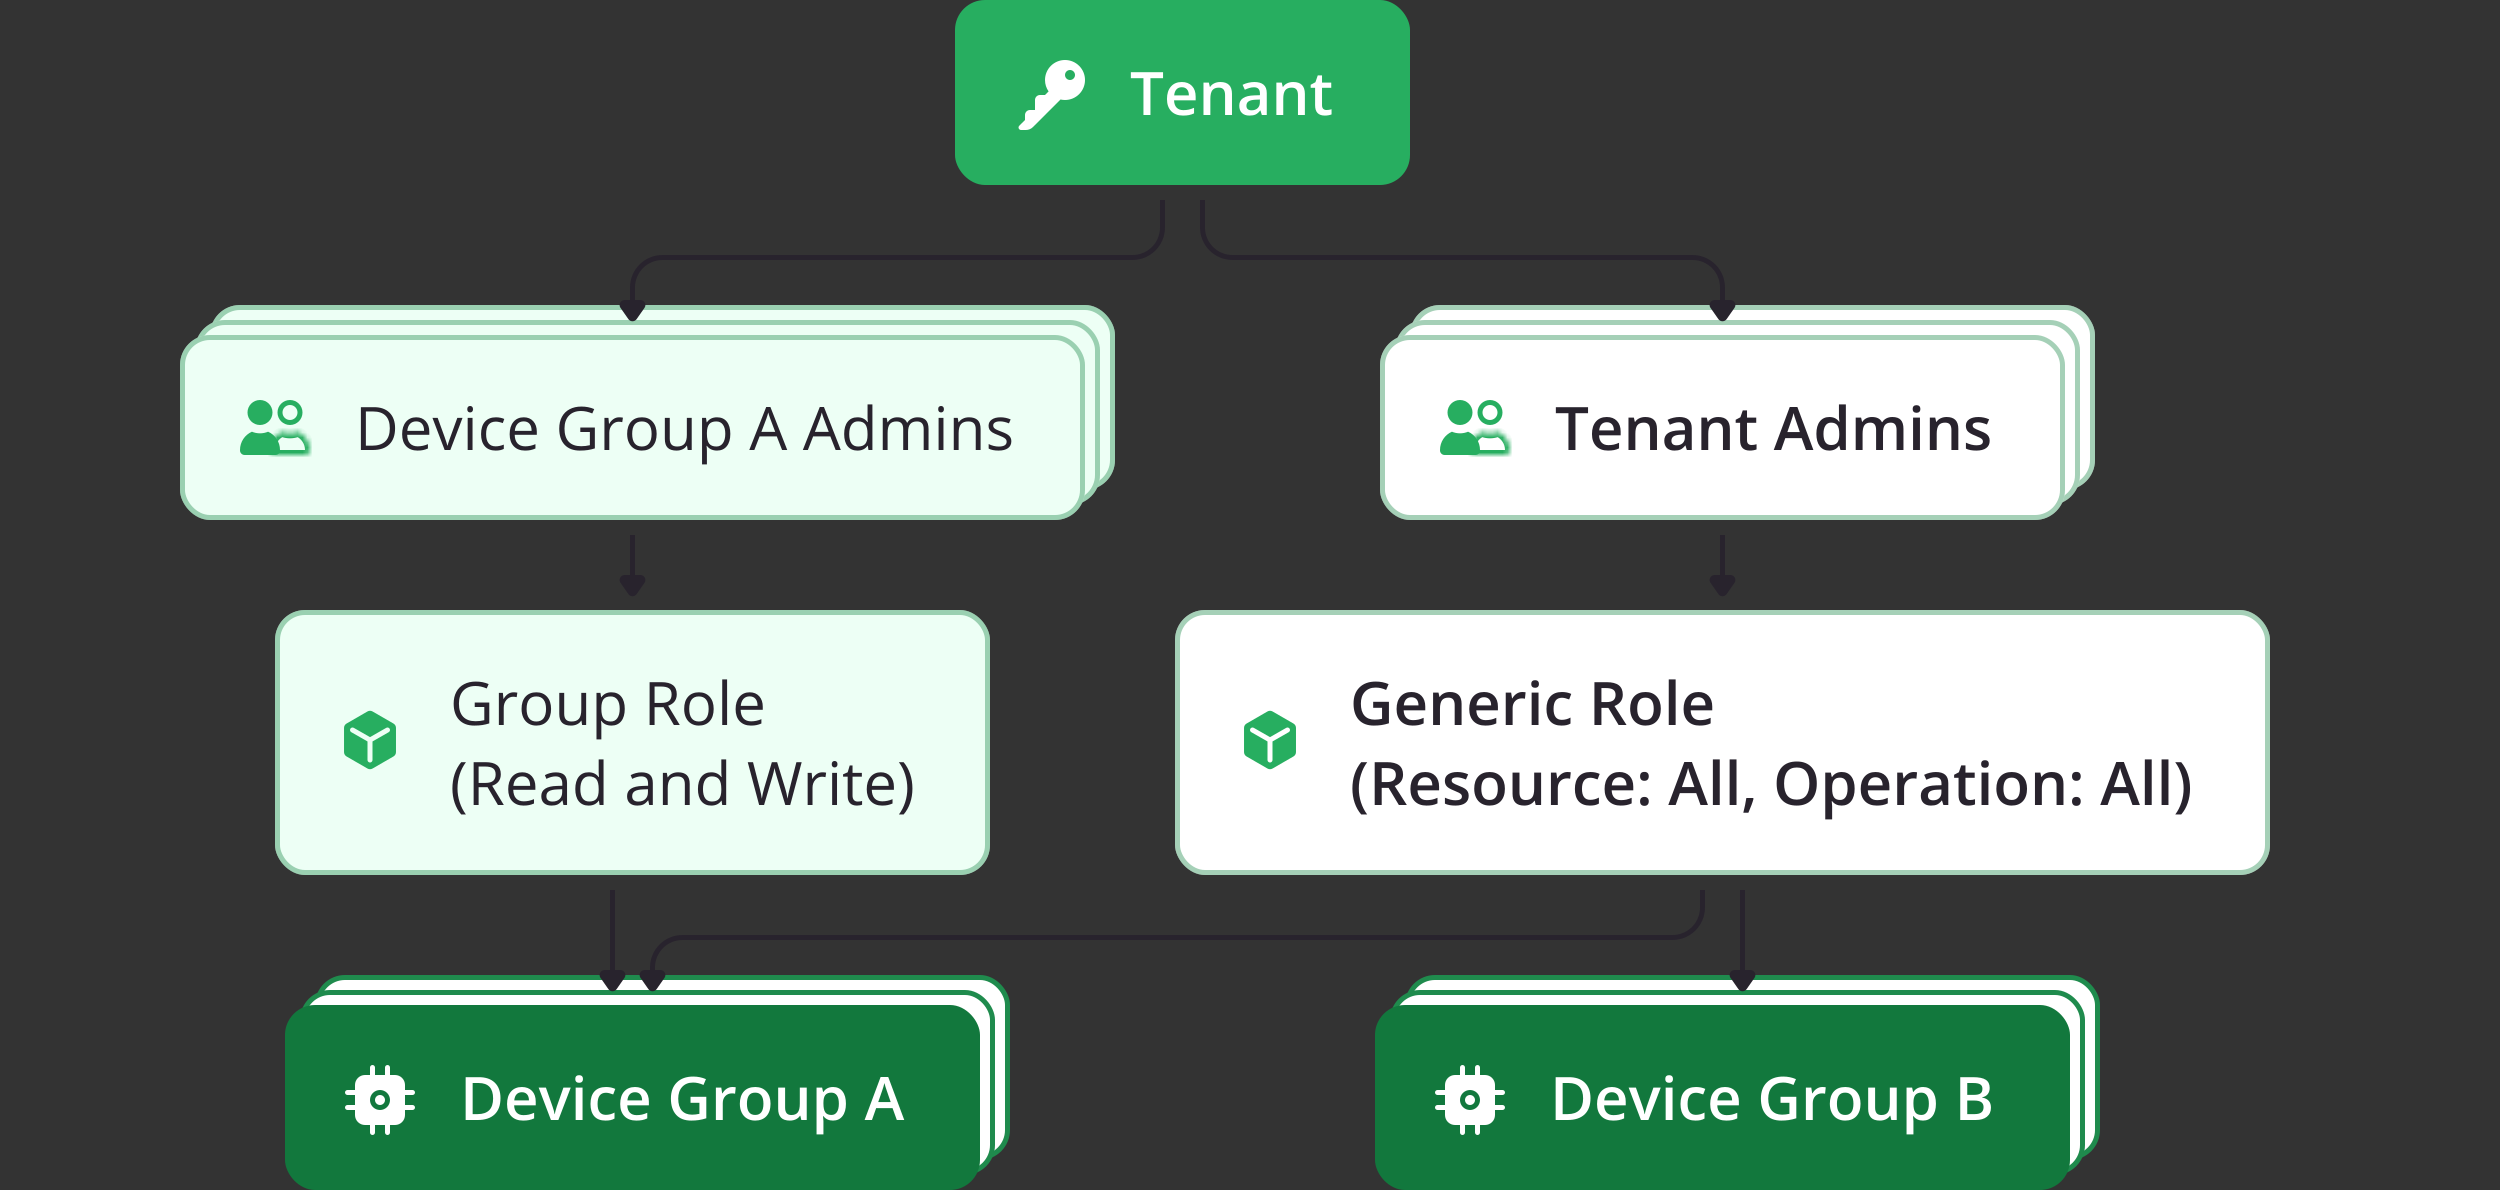 <svg width="500" height="238" viewBox="0 0 500 238" fill="none" xmlns="http://www.w3.org/2000/svg">
<rect x="0" y="0" width="500" height="238" fill="#333333" stroke="none"/>
<rect x="282" y="61" width="137" height="37" rx="6" fill="white"/>
<rect x="282.5" y="61.5" width="136" height="36" rx="5.5" stroke="#1F8B4D" stroke-opacity="0.4"/>
<rect x="279" y="64" width="137" height="37" rx="6" fill="white"/>
<rect x="279.5" y="64.5" width="136" height="36" rx="5.5" stroke="#1F8B4D" stroke-opacity="0.4"/>
<rect x="276" y="67" width="137" height="37" rx="6" fill="white"/>
<circle cx="292" cy="82.5" r="2.5" fill="#27AE60"/>
<path fill-rule="evenodd" clip-rule="evenodd" d="M290.382 86.341C288.979 86.962 288 88.367 288 90V90.074C288 90.585 288.415 91 288.926 91H295.074C295.585 91 296 90.585 296 90.074V90C296 88.367 295.021 86.962 293.618 86.341C293.121 86.551 292.574 86.667 292 86.667C291.426 86.667 290.879 86.551 290.382 86.341Z" fill="#27AE60"/>
<circle cx="298" cy="82.5" r="2" stroke="#27AE60"/>
<mask id="path-11-inside-1" fill="white">
<path fill-rule="evenodd" clip-rule="evenodd" d="M296.382 86.341C294.979 86.962 294 88.367 294 90V90.074C294 90.585 294.415 91 294.926 91H301.074C301.585 91 302 90.585 302 90.074V90C302 88.367 301.021 86.962 299.618 86.341C299.121 86.551 298.574 86.667 298 86.667C297.426 86.667 296.879 86.551 296.382 86.341Z"/>
</mask>
<path d="M296.382 86.341L296.771 85.419L296.372 85.251L295.977 85.427L296.382 86.341ZM299.618 86.341L300.023 85.427L299.628 85.251L299.23 85.419L299.618 86.341ZM295 90C295 88.777 295.732 87.722 296.787 87.255L295.977 85.427C294.225 86.202 293 87.957 293 90H295ZM295 90.074V90H293V90.074H295ZM294.926 90C294.967 90 295 90.033 295 90.074H293C293 91.138 293.862 92 294.926 92V90ZM301.074 90H294.926V92H301.074V90ZM301 90.074C301 90.033 301.033 90 301.074 90V92C302.138 92 303 91.138 303 90.074H301ZM301 90V90.074H303V90H301ZM299.213 87.255C300.268 87.722 301 88.777 301 90H303C303 87.957 301.775 86.202 300.023 85.427L299.213 87.255ZM299.23 85.419C298.853 85.578 298.438 85.667 298 85.667V87.667C298.71 87.667 299.389 87.523 300.007 87.262L299.23 85.419ZM298 85.667C297.562 85.667 297.147 85.578 296.771 85.419L295.993 87.262C296.611 87.523 297.29 87.667 298 87.667V85.667Z" fill="#27AE60" mask="url(#path-11-inside-1)"/>
<path d="M315.09 90H313.689V82.635H311.17V81.434H317.609V82.635H315.09V90ZM321.611 90.117C320.604 90.117 319.814 89.824 319.244 89.238C318.678 88.648 318.395 87.838 318.395 86.807C318.395 85.748 318.658 84.916 319.186 84.311C319.713 83.705 320.438 83.402 321.359 83.402C322.215 83.402 322.891 83.662 323.387 84.182C323.883 84.701 324.131 85.416 324.131 86.326V87.07H319.812C319.832 87.699 320.002 88.184 320.322 88.523C320.643 88.859 321.094 89.027 321.676 89.027C322.059 89.027 322.414 88.992 322.742 88.922C323.074 88.848 323.43 88.727 323.809 88.559V89.678C323.473 89.838 323.133 89.951 322.789 90.018C322.445 90.084 322.053 90.117 321.611 90.117ZM321.359 84.445C320.922 84.445 320.57 84.584 320.305 84.861C320.043 85.139 319.887 85.543 319.836 86.074H322.777C322.77 85.539 322.641 85.135 322.391 84.861C322.141 84.584 321.797 84.445 321.359 84.445ZM331.396 90H330.014V86.016C330.014 85.516 329.912 85.143 329.709 84.897C329.51 84.65 329.191 84.527 328.754 84.527C328.172 84.527 327.746 84.699 327.477 85.043C327.207 85.387 327.072 85.963 327.072 86.772V90H325.695V83.519H326.773L326.967 84.369H327.037C327.232 84.061 327.51 83.822 327.869 83.654C328.229 83.486 328.627 83.402 329.064 83.402C330.619 83.402 331.396 84.193 331.396 85.775V90ZM337.367 90L337.092 89.098H337.045C336.732 89.492 336.418 89.762 336.102 89.906C335.785 90.047 335.379 90.117 334.883 90.117C334.246 90.117 333.748 89.945 333.389 89.602C333.033 89.258 332.855 88.772 332.855 88.143C332.855 87.475 333.104 86.971 333.6 86.631C334.096 86.291 334.852 86.106 335.867 86.074L336.986 86.039V85.693C336.986 85.279 336.889 84.971 336.693 84.768C336.502 84.561 336.203 84.457 335.797 84.457C335.465 84.457 335.146 84.506 334.842 84.603C334.537 84.701 334.244 84.816 333.963 84.949L333.518 83.965C333.869 83.781 334.254 83.643 334.672 83.549C335.09 83.451 335.484 83.402 335.855 83.402C336.68 83.402 337.301 83.582 337.719 83.941C338.141 84.301 338.352 84.865 338.352 85.635V90H337.367ZM335.316 89.062C335.816 89.062 336.217 88.924 336.518 88.647C336.822 88.365 336.975 87.973 336.975 87.469V86.906L336.143 86.941C335.494 86.965 335.021 87.074 334.725 87.269C334.432 87.461 334.285 87.756 334.285 88.154C334.285 88.443 334.371 88.668 334.543 88.828C334.715 88.984 334.973 89.062 335.316 89.062ZM345.975 90H344.592V86.016C344.592 85.516 344.49 85.143 344.287 84.897C344.088 84.65 343.77 84.527 343.332 84.527C342.75 84.527 342.324 84.699 342.055 85.043C341.785 85.387 341.65 85.963 341.65 86.772V90H340.273V83.519H341.352L341.545 84.369H341.615C341.811 84.061 342.088 83.822 342.447 83.654C342.807 83.486 343.205 83.402 343.643 83.402C345.197 83.402 345.975 84.193 345.975 85.775V90ZM350.305 89.004C350.641 89.004 350.977 88.951 351.312 88.846V89.883C351.16 89.949 350.963 90.004 350.721 90.047C350.482 90.094 350.234 90.117 349.977 90.117C348.672 90.117 348.02 89.43 348.02 88.055V84.562H347.135V83.953L348.084 83.449L348.553 82.078H349.402V83.519H351.248V84.562H349.402V88.031C349.402 88.363 349.484 88.609 349.648 88.769C349.816 88.926 350.035 89.004 350.305 89.004ZM361.191 90L360.336 87.621H357.061L356.223 90H354.746L357.951 81.398H359.475L362.68 90H361.191ZM359.967 86.414L359.164 84.082C359.105 83.926 359.023 83.68 358.918 83.344C358.816 83.008 358.746 82.762 358.707 82.606C358.602 83.086 358.447 83.611 358.244 84.182L357.471 86.414H359.967ZM365.85 90.117C365.041 90.117 364.41 89.824 363.957 89.238C363.504 88.652 363.277 87.83 363.277 86.772C363.277 85.709 363.506 84.883 363.963 84.293C364.424 83.699 365.061 83.402 365.873 83.402C366.725 83.402 367.373 83.717 367.818 84.346H367.889C367.822 83.881 367.789 83.514 367.789 83.244V80.883H369.172V90H368.094L367.854 89.15H367.789C367.348 89.795 366.701 90.117 365.85 90.117ZM366.219 89.004C366.785 89.004 367.197 88.846 367.455 88.529C367.713 88.209 367.846 87.691 367.854 86.977V86.783C367.854 85.967 367.721 85.387 367.455 85.043C367.189 84.699 366.773 84.527 366.207 84.527C365.723 84.527 365.35 84.725 365.088 85.119C364.826 85.51 364.695 86.068 364.695 86.795C364.695 87.514 364.822 88.062 365.076 88.441C365.33 88.816 365.711 89.004 366.219 89.004ZM376.602 90H375.219V86.004C375.219 85.508 375.125 85.139 374.938 84.897C374.75 84.65 374.457 84.527 374.059 84.527C373.527 84.527 373.137 84.701 372.887 85.049C372.641 85.393 372.518 85.967 372.518 86.772V90H371.141V83.519H372.219L372.412 84.369H372.482C372.662 84.061 372.922 83.822 373.262 83.654C373.605 83.486 373.982 83.402 374.393 83.402C375.389 83.402 376.049 83.742 376.373 84.422H376.467C376.658 84.102 376.928 83.852 377.275 83.672C377.623 83.492 378.021 83.402 378.471 83.402C379.244 83.402 379.807 83.598 380.158 83.988C380.514 84.379 380.691 84.975 380.691 85.775V90H379.314V86.004C379.314 85.508 379.219 85.139 379.027 84.897C378.84 84.65 378.547 84.527 378.148 84.527C377.613 84.527 377.221 84.695 376.971 85.031C376.725 85.363 376.602 85.875 376.602 86.566V90ZM383.99 90H382.613V83.519H383.99V90ZM382.531 81.803C382.531 81.557 382.598 81.367 382.73 81.234C382.867 81.102 383.061 81.035 383.311 81.035C383.553 81.035 383.74 81.102 383.873 81.234C384.01 81.367 384.078 81.557 384.078 81.803C384.078 82.037 384.01 82.223 383.873 82.359C383.74 82.492 383.553 82.559 383.311 82.559C383.061 82.559 382.867 82.492 382.73 82.359C382.598 82.223 382.531 82.037 382.531 81.803ZM391.666 90H390.283V86.016C390.283 85.516 390.182 85.143 389.979 84.897C389.779 84.65 389.461 84.527 389.023 84.527C388.441 84.527 388.016 84.699 387.746 85.043C387.477 85.387 387.342 85.963 387.342 86.772V90H385.965V83.519H387.043L387.236 84.369H387.307C387.502 84.061 387.779 83.822 388.139 83.654C388.498 83.486 388.896 83.402 389.334 83.402C390.889 83.402 391.666 84.193 391.666 85.775V90ZM397.936 88.154C397.936 88.787 397.705 89.273 397.244 89.613C396.783 89.949 396.123 90.117 395.264 90.117C394.4 90.117 393.707 89.986 393.184 89.725V88.535C393.945 88.887 394.654 89.062 395.311 89.062C396.158 89.062 396.582 88.807 396.582 88.295C396.582 88.131 396.535 87.994 396.441 87.885C396.348 87.775 396.193 87.662 395.979 87.545C395.764 87.428 395.465 87.295 395.082 87.147C394.336 86.857 393.83 86.568 393.564 86.279C393.303 85.99 393.172 85.615 393.172 85.154C393.172 84.6 393.395 84.17 393.84 83.865C394.289 83.557 394.898 83.402 395.668 83.402C396.43 83.402 397.15 83.557 397.83 83.865L397.385 84.902C396.686 84.613 396.098 84.469 395.621 84.469C394.895 84.469 394.531 84.676 394.531 85.09C394.531 85.293 394.625 85.465 394.812 85.606C395.004 85.746 395.418 85.939 396.055 86.186C396.59 86.393 396.979 86.582 397.221 86.754C397.463 86.926 397.643 87.125 397.76 87.352C397.877 87.574 397.936 87.842 397.936 88.154Z" fill="#28232D"/>
<rect x="276.5" y="67.5" width="136" height="36" rx="5.5" stroke="#1F8B4D" stroke-opacity="0.4"/>
<rect x="235" y="122" width="219" height="53" rx="6" fill="white"/>
<path fill-rule="evenodd" clip-rule="evenodd" d="M254.501 142.289C254.191 142.11 253.81 142.11 253.501 142.289L249.305 144.711C248.995 144.89 248.805 145.22 248.805 145.577V150.423C248.805 150.78 248.995 151.11 249.305 151.289L253.501 153.711C253.81 153.89 254.191 153.89 254.501 153.711L258.697 151.289C259.006 151.11 259.197 150.78 259.197 150.423V145.577C259.197 145.22 259.006 144.89 258.697 144.711L254.501 142.289ZM250.749 145.566C250.509 145.429 250.204 145.512 250.067 145.752C249.93 145.992 250.013 146.297 250.253 146.434L253.501 148.29V152C253.501 152.276 253.725 152.5 254.001 152.5C254.277 152.5 254.501 152.276 254.501 152V148.29L257.749 146.434C257.989 146.297 258.072 145.992 257.935 145.752C257.798 145.512 257.493 145.429 257.253 145.566L254.001 147.424L250.749 145.566Z" fill="#27AE60"/>
<path d="M274.635 140.354H277.787V144.654C277.271 144.822 276.775 144.941 276.299 145.012C275.826 145.082 275.314 145.117 274.764 145.117C273.467 145.117 272.467 144.734 271.764 143.969C271.061 143.199 270.709 142.115 270.709 140.717C270.709 139.338 271.105 138.26 271.898 137.482C272.691 136.701 273.783 136.311 275.174 136.311C276.068 136.311 276.916 136.482 277.717 136.826L277.225 137.992C276.529 137.672 275.834 137.512 275.139 137.512C274.225 137.512 273.502 137.799 272.971 138.373C272.439 138.947 272.174 139.732 272.174 140.729C272.174 141.775 272.412 142.572 272.889 143.119C273.369 143.662 274.059 143.934 274.957 143.934C275.41 143.934 275.895 143.877 276.41 143.764V141.555H274.635V140.354ZM282.533 145.117C281.525 145.117 280.736 144.824 280.166 144.238C279.6 143.648 279.316 142.838 279.316 141.807C279.316 140.748 279.58 139.916 280.107 139.311C280.635 138.705 281.359 138.402 282.281 138.402C283.137 138.402 283.812 138.662 284.309 139.182C284.805 139.701 285.053 140.416 285.053 141.326V142.07H280.734C280.754 142.699 280.924 143.184 281.244 143.523C281.564 143.859 282.016 144.027 282.598 144.027C282.98 144.027 283.336 143.992 283.664 143.922C283.996 143.848 284.352 143.727 284.73 143.559V144.678C284.395 144.838 284.055 144.951 283.711 145.018C283.367 145.084 282.975 145.117 282.533 145.117ZM282.281 139.445C281.844 139.445 281.492 139.584 281.227 139.861C280.965 140.139 280.809 140.543 280.758 141.074H283.699C283.691 140.539 283.562 140.135 283.312 139.861C283.062 139.584 282.719 139.445 282.281 139.445ZM292.318 145H290.936V141.016C290.936 140.516 290.834 140.143 290.631 139.896C290.432 139.65 290.113 139.527 289.676 139.527C289.094 139.527 288.668 139.699 288.398 140.043C288.129 140.387 287.994 140.963 287.994 141.771V145H286.617V138.52H287.695L287.889 139.369H287.959C288.154 139.061 288.432 138.822 288.791 138.654C289.15 138.486 289.549 138.402 289.986 138.402C291.541 138.402 292.318 139.193 292.318 140.775V145ZM297.064 145.117C296.057 145.117 295.268 144.824 294.697 144.238C294.131 143.648 293.848 142.838 293.848 141.807C293.848 140.748 294.111 139.916 294.639 139.311C295.166 138.705 295.891 138.402 296.812 138.402C297.668 138.402 298.344 138.662 298.84 139.182C299.336 139.701 299.584 140.416 299.584 141.326V142.07H295.266C295.285 142.699 295.455 143.184 295.775 143.523C296.096 143.859 296.547 144.027 297.129 144.027C297.512 144.027 297.867 143.992 298.195 143.922C298.527 143.848 298.883 143.727 299.262 143.559V144.678C298.926 144.838 298.586 144.951 298.242 145.018C297.898 145.084 297.506 145.117 297.064 145.117ZM296.812 139.445C296.375 139.445 296.023 139.584 295.758 139.861C295.496 140.139 295.34 140.543 295.289 141.074H298.23C298.223 140.539 298.094 140.135 297.844 139.861C297.594 139.584 297.25 139.445 296.812 139.445ZM304.436 138.402C304.713 138.402 304.941 138.422 305.121 138.461L304.986 139.744C304.791 139.697 304.588 139.674 304.377 139.674C303.826 139.674 303.379 139.854 303.035 140.213C302.695 140.572 302.525 141.039 302.525 141.613V145H301.148V138.52H302.227L302.408 139.662H302.479C302.693 139.275 302.973 138.969 303.316 138.742C303.664 138.516 304.037 138.402 304.436 138.402ZM307.705 145H306.328V138.52H307.705V145ZM306.246 136.803C306.246 136.557 306.312 136.367 306.445 136.234C306.582 136.102 306.775 136.035 307.025 136.035C307.268 136.035 307.455 136.102 307.588 136.234C307.725 136.367 307.793 136.557 307.793 136.803C307.793 137.037 307.725 137.223 307.588 137.359C307.455 137.492 307.268 137.559 307.025 137.559C306.775 137.559 306.582 137.492 306.445 137.359C306.312 137.223 306.246 137.037 306.246 136.803ZM312.293 145.117C311.312 145.117 310.566 144.832 310.055 144.262C309.547 143.688 309.293 142.865 309.293 141.795C309.293 140.705 309.559 139.867 310.09 139.281C310.625 138.695 311.396 138.402 312.404 138.402C313.088 138.402 313.703 138.529 314.25 138.783L313.834 139.891C313.252 139.664 312.771 139.551 312.393 139.551C311.271 139.551 310.711 140.295 310.711 141.783C310.711 142.51 310.85 143.057 311.127 143.424C311.408 143.787 311.818 143.969 312.357 143.969C312.971 143.969 313.551 143.816 314.098 143.512V144.713C313.852 144.857 313.588 144.961 313.307 145.023C313.029 145.086 312.691 145.117 312.293 145.117ZM320.285 140.418H321.258C321.91 140.418 322.383 140.297 322.676 140.055C322.969 139.812 323.115 139.453 323.115 138.977C323.115 138.492 322.957 138.145 322.641 137.934C322.324 137.723 321.848 137.617 321.211 137.617H320.285V140.418ZM320.285 141.578V145H318.885V136.434H321.305C322.41 136.434 323.229 136.641 323.76 137.055C324.291 137.469 324.557 138.094 324.557 138.93C324.557 139.996 324.002 140.756 322.893 141.209L325.312 145H323.719L321.668 141.578H320.285ZM332.162 141.748C332.162 142.807 331.891 143.633 331.348 144.227C330.805 144.82 330.049 145.117 329.08 145.117C328.475 145.117 327.939 144.98 327.475 144.707C327.01 144.434 326.652 144.041 326.402 143.529C326.152 143.018 326.027 142.424 326.027 141.748C326.027 140.697 326.297 139.877 326.836 139.287C327.375 138.697 328.135 138.402 329.115 138.402C330.053 138.402 330.795 138.705 331.342 139.311C331.889 139.912 332.162 140.725 332.162 141.748ZM327.445 141.748C327.445 143.244 327.998 143.992 329.104 143.992C330.197 143.992 330.744 143.244 330.744 141.748C330.744 140.268 330.193 139.527 329.092 139.527C328.514 139.527 328.094 139.719 327.832 140.102C327.574 140.484 327.445 141.033 327.445 141.748ZM335.127 145H333.75V135.883H335.127V145ZM339.932 145.117C338.924 145.117 338.135 144.824 337.564 144.238C336.998 143.648 336.715 142.838 336.715 141.807C336.715 140.748 336.979 139.916 337.506 139.311C338.033 138.705 338.758 138.402 339.68 138.402C340.535 138.402 341.211 138.662 341.707 139.182C342.203 139.701 342.451 140.416 342.451 141.326V142.07H338.133C338.152 142.699 338.322 143.184 338.643 143.523C338.963 143.859 339.414 144.027 339.996 144.027C340.379 144.027 340.734 143.992 341.062 143.922C341.395 143.848 341.75 143.727 342.129 143.559V144.678C341.793 144.838 341.453 144.951 341.109 145.018C340.766 145.084 340.373 145.117 339.932 145.117ZM339.68 139.445C339.242 139.445 338.891 139.584 338.625 139.861C338.363 140.139 338.207 140.543 338.156 141.074H341.098C341.09 140.539 340.961 140.135 340.711 139.861C340.461 139.584 340.117 139.445 339.68 139.445ZM270.48 157.713C270.48 156.678 270.631 155.709 270.932 154.807C271.236 153.904 271.674 153.113 272.244 152.434H273.445C272.902 153.168 272.486 153.992 272.197 154.906C271.908 155.816 271.764 156.748 271.764 157.701C271.764 158.654 271.908 159.578 272.197 160.473C272.486 161.367 272.898 162.176 273.434 162.898H272.244C271.67 162.234 271.232 161.459 270.932 160.572C270.631 159.686 270.48 158.732 270.48 157.713ZM276.34 156.418H277.312C277.965 156.418 278.438 156.297 278.73 156.055C279.023 155.812 279.17 155.453 279.17 154.977C279.17 154.492 279.012 154.145 278.695 153.934C278.379 153.723 277.902 153.617 277.266 153.617H276.34V156.418ZM276.34 157.578V161H274.939V152.434H277.359C278.465 152.434 279.283 152.641 279.814 153.055C280.346 153.469 280.611 154.094 280.611 154.93C280.611 155.996 280.057 156.756 278.947 157.209L281.367 161H279.773L277.723 157.578H276.34ZM285.299 161.117C284.291 161.117 283.502 160.824 282.932 160.238C282.365 159.648 282.082 158.838 282.082 157.807C282.082 156.748 282.346 155.916 282.873 155.311C283.4 154.705 284.125 154.402 285.047 154.402C285.902 154.402 286.578 154.662 287.074 155.182C287.57 155.701 287.818 156.416 287.818 157.326V158.07H283.5C283.52 158.699 283.689 159.184 284.01 159.523C284.33 159.859 284.781 160.027 285.363 160.027C285.746 160.027 286.102 159.992 286.43 159.922C286.762 159.848 287.117 159.727 287.496 159.559V160.678C287.16 160.838 286.82 160.951 286.477 161.018C286.133 161.084 285.74 161.117 285.299 161.117ZM285.047 155.445C284.609 155.445 284.258 155.584 283.992 155.861C283.73 156.139 283.574 156.543 283.523 157.074H286.465C286.457 156.539 286.328 156.135 286.078 155.861C285.828 155.584 285.484 155.445 285.047 155.445ZM293.736 159.154C293.736 159.787 293.506 160.273 293.045 160.613C292.584 160.949 291.924 161.117 291.064 161.117C290.201 161.117 289.508 160.986 288.984 160.725V159.535C289.746 159.887 290.455 160.062 291.111 160.062C291.959 160.062 292.383 159.807 292.383 159.295C292.383 159.131 292.336 158.994 292.242 158.885C292.148 158.775 291.994 158.662 291.779 158.545C291.564 158.428 291.266 158.295 290.883 158.146C290.137 157.857 289.631 157.568 289.365 157.279C289.104 156.99 288.973 156.615 288.973 156.154C288.973 155.6 289.195 155.17 289.641 154.865C290.09 154.557 290.699 154.402 291.469 154.402C292.23 154.402 292.951 154.557 293.631 154.865L293.186 155.902C292.486 155.613 291.898 155.469 291.422 155.469C290.695 155.469 290.332 155.676 290.332 156.09C290.332 156.293 290.426 156.465 290.613 156.605C290.805 156.746 291.219 156.939 291.855 157.186C292.391 157.393 292.779 157.582 293.021 157.754C293.264 157.926 293.443 158.125 293.561 158.352C293.678 158.574 293.736 158.842 293.736 159.154ZM300.979 157.748C300.979 158.807 300.707 159.633 300.164 160.227C299.621 160.82 298.865 161.117 297.896 161.117C297.291 161.117 296.756 160.98 296.291 160.707C295.826 160.434 295.469 160.041 295.219 159.529C294.969 159.018 294.844 158.424 294.844 157.748C294.844 156.697 295.113 155.877 295.652 155.287C296.191 154.697 296.951 154.402 297.932 154.402C298.869 154.402 299.611 154.705 300.158 155.311C300.705 155.912 300.979 156.725 300.979 157.748ZM296.262 157.748C296.262 159.244 296.814 159.992 297.92 159.992C299.014 159.992 299.561 159.244 299.561 157.748C299.561 156.268 299.01 155.527 297.908 155.527C297.33 155.527 296.91 155.719 296.648 156.102C296.391 156.484 296.262 157.033 296.262 157.748ZM307.137 161L306.943 160.15H306.873C306.682 160.451 306.408 160.688 306.053 160.859C305.701 161.031 305.299 161.117 304.846 161.117C304.061 161.117 303.475 160.922 303.088 160.531C302.701 160.141 302.508 159.549 302.508 158.756V154.52H303.896V158.516C303.896 159.012 303.998 159.385 304.201 159.635C304.404 159.881 304.723 160.004 305.156 160.004C305.734 160.004 306.158 159.832 306.428 159.488C306.701 159.141 306.838 158.561 306.838 157.748V154.52H308.221V161H307.137ZM313.471 154.402C313.748 154.402 313.977 154.422 314.156 154.461L314.021 155.744C313.826 155.697 313.623 155.674 313.412 155.674C312.861 155.674 312.414 155.854 312.07 156.213C311.73 156.572 311.561 157.039 311.561 157.613V161H310.184V154.52H311.262L311.443 155.662H311.514C311.729 155.275 312.008 154.969 312.352 154.742C312.699 154.516 313.072 154.402 313.471 154.402ZM317.977 161.117C316.996 161.117 316.25 160.832 315.738 160.262C315.23 159.688 314.977 158.865 314.977 157.795C314.977 156.705 315.242 155.867 315.773 155.281C316.309 154.695 317.08 154.402 318.088 154.402C318.771 154.402 319.387 154.529 319.934 154.783L319.518 155.891C318.936 155.664 318.455 155.551 318.076 155.551C316.955 155.551 316.395 156.295 316.395 157.783C316.395 158.51 316.533 159.057 316.811 159.424C317.092 159.787 317.502 159.969 318.041 159.969C318.654 159.969 319.234 159.816 319.781 159.512V160.713C319.535 160.857 319.271 160.961 318.99 161.023C318.713 161.086 318.375 161.117 317.977 161.117ZM324.135 161.117C323.127 161.117 322.338 160.824 321.768 160.238C321.201 159.648 320.918 158.838 320.918 157.807C320.918 156.748 321.182 155.916 321.709 155.311C322.236 154.705 322.961 154.402 323.883 154.402C324.738 154.402 325.414 154.662 325.91 155.182C326.406 155.701 326.654 156.416 326.654 157.326V158.07H322.336C322.355 158.699 322.525 159.184 322.846 159.523C323.166 159.859 323.617 160.027 324.199 160.027C324.582 160.027 324.938 159.992 325.266 159.922C325.598 159.848 325.953 159.727 326.332 159.559V160.678C325.996 160.838 325.656 160.951 325.312 161.018C324.969 161.084 324.576 161.117 324.135 161.117ZM323.883 155.445C323.445 155.445 323.094 155.584 322.828 155.861C322.566 156.139 322.41 156.543 322.359 157.074H325.301C325.293 156.539 325.164 156.135 324.914 155.861C324.664 155.584 324.32 155.445 323.883 155.445ZM328.014 160.268C328.014 159.982 328.088 159.764 328.236 159.611C328.385 159.459 328.6 159.383 328.881 159.383C329.166 159.383 329.383 159.463 329.531 159.623C329.68 159.779 329.754 159.994 329.754 160.268C329.754 160.545 329.678 160.766 329.525 160.93C329.377 161.09 329.162 161.17 328.881 161.17C328.6 161.17 328.385 161.09 328.236 160.93C328.088 160.77 328.014 160.549 328.014 160.268ZM328.014 155.264C328.014 154.674 328.303 154.379 328.881 154.379C329.174 154.379 329.393 154.457 329.537 154.613C329.682 154.77 329.754 154.986 329.754 155.264C329.754 155.541 329.678 155.762 329.525 155.926C329.377 156.086 329.162 156.166 328.881 156.166C328.6 156.166 328.385 156.086 328.236 155.926C328.088 155.766 328.014 155.545 328.014 155.264ZM340.102 161L339.246 158.621H335.971L335.133 161H333.656L336.861 152.398H338.385L341.59 161H340.102ZM338.877 157.414L338.074 155.082C338.016 154.926 337.934 154.68 337.828 154.344C337.727 154.008 337.656 153.762 337.617 153.605C337.512 154.086 337.357 154.611 337.154 155.182L336.381 157.414H338.877ZM343.951 161H342.574V151.883H343.951V161ZM347.303 161H345.926V151.883H347.303V161ZM350.707 159.74C350.52 160.467 350.176 161.402 349.676 162.547H348.662C348.932 161.492 349.133 160.512 349.266 159.605H350.619L350.707 159.74ZM363.357 156.705C363.357 158.1 363.008 159.184 362.309 159.957C361.613 160.73 360.627 161.117 359.35 161.117C358.057 161.117 357.062 160.734 356.367 159.969C355.676 159.199 355.33 158.107 355.33 156.693C355.33 155.279 355.678 154.193 356.373 153.436C357.072 152.678 358.068 152.299 359.361 152.299C360.635 152.299 361.619 152.684 362.314 153.453C363.01 154.223 363.357 155.307 363.357 156.705ZM356.818 156.705C356.818 157.76 357.031 158.561 357.457 159.107C357.883 159.65 358.514 159.922 359.35 159.922C360.182 159.922 360.809 159.652 361.23 159.113C361.656 158.574 361.869 157.771 361.869 156.705C361.869 155.654 361.658 154.857 361.236 154.314C360.818 153.771 360.193 153.5 359.361 153.5C358.521 153.5 357.887 153.771 357.457 154.314C357.031 154.857 356.818 155.654 356.818 156.705ZM368.338 161.117C367.518 161.117 366.881 160.822 366.428 160.232H366.346C366.4 160.779 366.428 161.111 366.428 161.229V163.883H365.051V154.52H366.164C366.195 154.641 366.26 154.93 366.357 155.387H366.428C366.857 154.73 367.502 154.402 368.361 154.402C369.17 154.402 369.799 154.695 370.248 155.281C370.701 155.867 370.928 156.689 370.928 157.748C370.928 158.807 370.697 159.633 370.236 160.227C369.779 160.82 369.146 161.117 368.338 161.117ZM368.004 155.527C367.457 155.527 367.057 155.688 366.803 156.008C366.553 156.328 366.428 156.84 366.428 157.543V157.748C366.428 158.537 366.553 159.109 366.803 159.465C367.053 159.816 367.461 159.992 368.027 159.992C368.504 159.992 368.871 159.797 369.129 159.406C369.387 159.016 369.516 158.459 369.516 157.736C369.516 157.01 369.387 156.461 369.129 156.09C368.875 155.715 368.5 155.527 368.004 155.527ZM375.357 161.117C374.35 161.117 373.561 160.824 372.99 160.238C372.424 159.648 372.141 158.838 372.141 157.807C372.141 156.748 372.404 155.916 372.932 155.311C373.459 154.705 374.184 154.402 375.105 154.402C375.961 154.402 376.637 154.662 377.133 155.182C377.629 155.701 377.877 156.416 377.877 157.326V158.07H373.559C373.578 158.699 373.748 159.184 374.068 159.523C374.389 159.859 374.84 160.027 375.422 160.027C375.805 160.027 376.16 159.992 376.488 159.922C376.82 159.848 377.176 159.727 377.555 159.559V160.678C377.219 160.838 376.879 160.951 376.535 161.018C376.191 161.084 375.799 161.117 375.357 161.117ZM375.105 155.445C374.668 155.445 374.316 155.584 374.051 155.861C373.789 156.139 373.633 156.543 373.582 157.074H376.523C376.516 156.539 376.387 156.135 376.137 155.861C375.887 155.584 375.543 155.445 375.105 155.445ZM382.729 154.402C383.006 154.402 383.234 154.422 383.414 154.461L383.279 155.744C383.084 155.697 382.881 155.674 382.67 155.674C382.119 155.674 381.672 155.854 381.328 156.213C380.988 156.572 380.818 157.039 380.818 157.613V161H379.441V154.52H380.52L380.701 155.662H380.771C380.986 155.275 381.266 154.969 381.609 154.742C381.957 154.516 382.33 154.402 382.729 154.402ZM388.676 161L388.4 160.098H388.354C388.041 160.492 387.727 160.762 387.41 160.906C387.094 161.047 386.688 161.117 386.191 161.117C385.555 161.117 385.057 160.945 384.697 160.602C384.342 160.258 384.164 159.771 384.164 159.143C384.164 158.475 384.412 157.971 384.908 157.631C385.404 157.291 386.16 157.105 387.176 157.074L388.295 157.039V156.693C388.295 156.279 388.197 155.971 388.002 155.768C387.811 155.561 387.512 155.457 387.105 155.457C386.773 155.457 386.455 155.506 386.15 155.604C385.846 155.701 385.553 155.816 385.271 155.949L384.826 154.965C385.178 154.781 385.562 154.643 385.98 154.549C386.398 154.451 386.793 154.402 387.164 154.402C387.988 154.402 388.609 154.582 389.027 154.941C389.449 155.301 389.66 155.865 389.66 156.635V161H388.676ZM386.625 160.062C387.125 160.062 387.525 159.924 387.826 159.646C388.131 159.365 388.283 158.973 388.283 158.469V157.906L387.451 157.941C386.803 157.965 386.33 158.074 386.033 158.27C385.74 158.461 385.594 158.756 385.594 159.154C385.594 159.443 385.68 159.668 385.852 159.828C386.023 159.984 386.281 160.062 386.625 160.062ZM393.996 160.004C394.332 160.004 394.668 159.951 395.004 159.846V160.883C394.852 160.949 394.654 161.004 394.412 161.047C394.174 161.094 393.926 161.117 393.668 161.117C392.363 161.117 391.711 160.43 391.711 159.055V155.562H390.826V154.953L391.775 154.449L392.244 153.078H393.094V154.52H394.939V155.562H393.094V159.031C393.094 159.363 393.176 159.609 393.34 159.77C393.508 159.926 393.727 160.004 393.996 160.004ZM397.682 161H396.305V154.52H397.682V161ZM396.223 152.803C396.223 152.557 396.289 152.367 396.422 152.234C396.559 152.102 396.752 152.035 397.002 152.035C397.244 152.035 397.432 152.102 397.564 152.234C397.701 152.367 397.77 152.557 397.77 152.803C397.77 153.037 397.701 153.223 397.564 153.359C397.432 153.492 397.244 153.559 397.002 153.559C396.752 153.559 396.559 153.492 396.422 153.359C396.289 153.223 396.223 153.037 396.223 152.803ZM405.404 157.748C405.404 158.807 405.133 159.633 404.59 160.227C404.047 160.82 403.291 161.117 402.322 161.117C401.717 161.117 401.182 160.98 400.717 160.707C400.252 160.434 399.895 160.041 399.645 159.529C399.395 159.018 399.27 158.424 399.27 157.748C399.27 156.697 399.539 155.877 400.078 155.287C400.617 154.697 401.377 154.402 402.357 154.402C403.295 154.402 404.037 154.705 404.584 155.311C405.131 155.912 405.404 156.725 405.404 157.748ZM400.688 157.748C400.688 159.244 401.24 159.992 402.346 159.992C403.439 159.992 403.986 159.244 403.986 157.748C403.986 156.268 403.436 155.527 402.334 155.527C401.756 155.527 401.336 155.719 401.074 156.102C400.816 156.484 400.688 157.033 400.688 157.748ZM412.693 161H411.311V157.016C411.311 156.516 411.209 156.143 411.006 155.896C410.807 155.65 410.488 155.527 410.051 155.527C409.469 155.527 409.043 155.699 408.773 156.043C408.504 156.387 408.369 156.963 408.369 157.771V161H406.992V154.52H408.07L408.264 155.369H408.334C408.529 155.061 408.807 154.822 409.166 154.654C409.525 154.486 409.924 154.402 410.361 154.402C411.916 154.402 412.693 155.193 412.693 156.775V161ZM414.404 160.268C414.404 159.982 414.479 159.764 414.627 159.611C414.775 159.459 414.99 159.383 415.271 159.383C415.557 159.383 415.773 159.463 415.922 159.623C416.07 159.779 416.145 159.994 416.145 160.268C416.145 160.545 416.068 160.766 415.916 160.93C415.768 161.09 415.553 161.17 415.271 161.17C414.99 161.17 414.775 161.09 414.627 160.93C414.479 160.77 414.404 160.549 414.404 160.268ZM414.404 155.264C414.404 154.674 414.693 154.379 415.271 154.379C415.564 154.379 415.783 154.457 415.928 154.613C416.072 154.77 416.145 154.986 416.145 155.264C416.145 155.541 416.068 155.762 415.916 155.926C415.768 156.086 415.553 156.166 415.271 156.166C414.99 156.166 414.775 156.086 414.627 155.926C414.479 155.766 414.404 155.545 414.404 155.264ZM426.492 161L425.637 158.621H422.361L421.523 161H420.047L423.252 152.398H424.775L427.98 161H426.492ZM425.268 157.414L424.465 155.082C424.406 154.926 424.324 154.68 424.219 154.344C424.117 154.008 424.047 153.762 424.008 153.605C423.902 154.086 423.748 154.611 423.545 155.182L422.771 157.414H425.268ZM430.342 161H428.965V151.883H430.342V161ZM433.693 161H432.316V151.883H433.693V161ZM438.006 157.713C438.006 158.74 437.854 159.697 437.549 160.584C437.248 161.471 436.812 162.242 436.242 162.898H435.053C435.592 162.168 436.004 161.357 436.289 160.467C436.578 159.576 436.723 158.654 436.723 157.701C436.723 156.744 436.578 155.812 436.289 154.906C436 153.996 435.584 153.172 435.041 152.434H436.242C436.816 153.117 437.254 153.912 437.555 154.818C437.855 155.721 438.006 156.686 438.006 157.713Z" fill="#28232D"/>
<rect x="235.5" y="122.5" width="218" height="52" rx="5.5" stroke="#1F8B4D" stroke-opacity="0.4"/>
<rect x="55" y="122" width="143" height="53" rx="6" fill="#EDFFF5"/>
<path fill-rule="evenodd" clip-rule="evenodd" d="M74.501 142.289C74.191 142.11 73.81 142.11 73.501 142.289L69.305 144.711C68.995 144.89 68.805 145.22 68.805 145.577V150.423C68.805 150.78 68.995 151.11 69.305 151.289L73.501 153.711C73.81 153.89 74.191 153.89 74.501 153.711L78.697 151.289C79.006 151.11 79.197 150.78 79.197 150.423V145.577C79.197 145.22 79.006 144.89 78.697 144.711L74.501 142.289ZM70.749 145.566C70.509 145.429 70.204 145.512 70.067 145.752C69.93 145.992 70.013 146.297 70.253 146.434L73.501 148.29V152C73.501 152.276 73.725 152.5 74.001 152.5C74.277 152.5 74.501 152.276 74.501 152V148.29L77.749 146.434C77.989 146.297 78.072 145.992 77.935 145.752C77.798 145.512 77.493 145.429 77.253 145.566L74.001 147.424L70.749 145.566Z" fill="#27AE60"/>
<path d="M94.945 140.512H97.857V144.678C97.404 144.822 96.943 144.932 96.475 145.006C96.006 145.08 95.463 145.117 94.846 145.117C93.549 145.117 92.539 144.732 91.816 143.963C91.094 143.189 90.732 142.107 90.732 140.717C90.732 139.826 90.91 139.047 91.266 138.379C91.625 137.707 92.141 137.195 92.812 136.844C93.484 136.488 94.272 136.311 95.174 136.311C96.088 136.311 96.939 136.479 97.728 136.814L97.342 137.693C96.568 137.365 95.824 137.201 95.109 137.201C94.066 137.201 93.252 137.512 92.666 138.133C92.08 138.754 91.787 139.615 91.787 140.717C91.787 141.873 92.068 142.75 92.631 143.348C93.197 143.945 94.027 144.244 95.121 144.244C95.715 144.244 96.295 144.176 96.861 144.039V141.402H94.945V140.512ZM102.703 138.461C102.988 138.461 103.244 138.484 103.471 138.531L103.336 139.434C103.07 139.375 102.836 139.346 102.633 139.346C102.113 139.346 101.668 139.557 101.297 139.979C100.93 140.4 100.746 140.926 100.746 141.555V145H99.773V138.578H100.576L100.688 139.768H100.734C100.973 139.35 101.26 139.027 101.596 138.801C101.932 138.574 102.301 138.461 102.703 138.461ZM110.215 141.783C110.215 142.83 109.951 143.648 109.424 144.238C108.896 144.824 108.168 145.117 107.238 145.117C106.664 145.117 106.154 144.982 105.709 144.713C105.264 144.443 104.92 144.057 104.678 143.553C104.436 143.049 104.314 142.459 104.314 141.783C104.314 140.736 104.576 139.922 105.1 139.34C105.623 138.754 106.35 138.461 107.279 138.461C108.178 138.461 108.891 138.76 109.418 139.357C109.949 139.955 110.215 140.764 110.215 141.783ZM105.322 141.783C105.322 142.604 105.486 143.229 105.814 143.658C106.143 144.088 106.625 144.303 107.262 144.303C107.898 144.303 108.381 144.09 108.709 143.664C109.041 143.234 109.207 142.607 109.207 141.783C109.207 140.967 109.041 140.348 108.709 139.926C108.381 139.5 107.895 139.287 107.25 139.287C106.613 139.287 106.133 139.496 105.809 139.914C105.484 140.332 105.322 140.955 105.322 141.783ZM112.84 138.578V142.744C112.84 143.268 112.959 143.658 113.197 143.916C113.436 144.174 113.809 144.303 114.316 144.303C114.988 144.303 115.479 144.119 115.787 143.752C116.1 143.385 116.256 142.785 116.256 141.953V138.578H117.229V145H116.426L116.285 144.139H116.232C116.033 144.455 115.756 144.697 115.4 144.865C115.049 145.033 114.646 145.117 114.193 145.117C113.412 145.117 112.826 144.932 112.436 144.561C112.049 144.189 111.855 143.596 111.855 142.779V138.578H112.84ZM122.285 145.117C121.867 145.117 121.484 145.041 121.137 144.889C120.793 144.732 120.504 144.494 120.27 144.174H120.199C120.246 144.549 120.27 144.904 120.27 145.24V147.883H119.297V138.578H120.088L120.223 139.457H120.27C120.52 139.105 120.811 138.852 121.143 138.695C121.475 138.539 121.855 138.461 122.285 138.461C123.137 138.461 123.793 138.752 124.254 139.334C124.719 139.916 124.951 140.732 124.951 141.783C124.951 142.838 124.715 143.658 124.242 144.244C123.773 144.826 123.121 145.117 122.285 145.117ZM122.145 139.287C121.488 139.287 121.014 139.469 120.721 139.832C120.428 140.195 120.277 140.773 120.27 141.566V141.783C120.27 142.686 120.42 143.332 120.721 143.723C121.021 144.109 121.504 144.303 122.168 144.303C122.723 144.303 123.156 144.078 123.469 143.629C123.785 143.18 123.943 142.561 123.943 141.771C123.943 140.971 123.785 140.357 123.469 139.932C123.156 139.502 122.715 139.287 122.145 139.287ZM130.916 141.438V145H129.92V136.434H132.27C133.32 136.434 134.096 136.635 134.596 137.037C135.1 137.439 135.352 138.045 135.352 138.854C135.352 139.986 134.777 140.752 133.629 141.15L135.955 145H134.777L132.703 141.438H130.916ZM130.916 140.582H132.281C132.984 140.582 133.5 140.443 133.828 140.166C134.156 139.885 134.32 139.465 134.32 138.906C134.32 138.34 134.152 137.932 133.816 137.682C133.484 137.432 132.949 137.307 132.211 137.307H130.916V140.582ZM142.734 141.783C142.734 142.83 142.471 143.648 141.943 144.238C141.416 144.824 140.688 145.117 139.758 145.117C139.184 145.117 138.674 144.982 138.229 144.713C137.783 144.443 137.439 144.057 137.197 143.553C136.955 143.049 136.834 142.459 136.834 141.783C136.834 140.736 137.096 139.922 137.619 139.34C138.143 138.754 138.869 138.461 139.799 138.461C140.697 138.461 141.41 138.76 141.938 139.357C142.469 139.955 142.734 140.764 142.734 141.783ZM137.842 141.783C137.842 142.604 138.006 143.229 138.334 143.658C138.662 144.088 139.145 144.303 139.781 144.303C140.418 144.303 140.9 144.09 141.229 143.664C141.561 143.234 141.727 142.607 141.727 141.783C141.727 140.967 141.561 140.348 141.229 139.926C140.9 139.5 140.414 139.287 139.77 139.287C139.133 139.287 138.652 139.496 138.328 139.914C138.004 140.332 137.842 140.955 137.842 141.783ZM145.418 145H144.445V135.883H145.418V145ZM150.193 145.117C149.244 145.117 148.494 144.828 147.943 144.25C147.396 143.672 147.123 142.869 147.123 141.842C147.123 140.807 147.377 139.984 147.885 139.375C148.396 138.766 149.082 138.461 149.941 138.461C150.746 138.461 151.383 138.727 151.852 139.258C152.32 139.785 152.555 140.482 152.555 141.35V141.965H148.131C148.15 142.719 148.34 143.291 148.699 143.682C149.062 144.072 149.572 144.268 150.229 144.268C150.92 144.268 151.604 144.123 152.279 143.834V144.701C151.936 144.85 151.609 144.955 151.301 145.018C150.996 145.084 150.627 145.117 150.193 145.117ZM149.93 139.275C149.414 139.275 149.002 139.443 148.693 139.779C148.389 140.115 148.209 140.58 148.154 141.174H151.512C151.512 140.561 151.375 140.092 151.102 139.768C150.828 139.439 150.438 139.275 149.93 139.275ZM90.481 157.713C90.481 156.678 90.631 155.709 90.932 154.807C91.236 153.904 91.674 153.113 92.244 152.434H93.193C92.631 153.188 92.207 154.016 91.922 154.918C91.641 155.82 91.5 156.748 91.5 157.701C91.5 158.639 91.644 159.555 91.934 160.449C92.223 161.344 92.639 162.16 93.182 162.898H92.244C91.67 162.234 91.232 161.459 90.932 160.572C90.631 159.686 90.481 158.732 90.481 157.713ZM95.725 157.438V161H94.728V152.434H97.078C98.129 152.434 98.904 152.635 99.404 153.037C99.908 153.439 100.16 154.045 100.16 154.854C100.16 155.986 99.586 156.752 98.438 157.15L100.764 161H99.586L97.512 157.438H95.725ZM95.725 156.582H97.09C97.793 156.582 98.309 156.443 98.637 156.166C98.965 155.885 99.129 155.465 99.129 154.906C99.129 154.34 98.961 153.932 98.625 153.682C98.293 153.432 97.758 153.307 97.019 153.307H95.725V156.582ZM104.713 161.117C103.764 161.117 103.014 160.828 102.463 160.25C101.916 159.672 101.643 158.869 101.643 157.842C101.643 156.807 101.896 155.984 102.404 155.375C102.916 154.766 103.602 154.461 104.461 154.461C105.266 154.461 105.902 154.727 106.371 155.258C106.84 155.785 107.074 156.482 107.074 157.35V157.965H102.65C102.67 158.719 102.859 159.291 103.219 159.682C103.582 160.072 104.092 160.268 104.748 160.268C105.439 160.268 106.123 160.123 106.799 159.834V160.701C106.455 160.85 106.129 160.955 105.82 161.018C105.516 161.084 105.146 161.117 104.713 161.117ZM104.449 155.275C103.934 155.275 103.521 155.443 103.213 155.779C102.908 156.115 102.729 156.58 102.674 157.174H106.031C106.031 156.561 105.895 156.092 105.621 155.768C105.348 155.439 104.957 155.275 104.449 155.275ZM112.688 161L112.494 160.086H112.447C112.127 160.488 111.807 160.762 111.486 160.906C111.17 161.047 110.773 161.117 110.297 161.117C109.66 161.117 109.16 160.953 108.797 160.625C108.438 160.297 108.258 159.83 108.258 159.225C108.258 157.928 109.295 157.248 111.369 157.186L112.459 157.15V156.752C112.459 156.248 112.35 155.877 112.131 155.639C111.916 155.396 111.57 155.275 111.094 155.275C110.559 155.275 109.953 155.439 109.277 155.768L108.979 155.023C109.295 154.852 109.641 154.717 110.016 154.619C110.395 154.521 110.773 154.473 111.152 154.473C111.918 154.473 112.484 154.643 112.852 154.982C113.223 155.322 113.408 155.867 113.408 156.617V161H112.688ZM110.49 160.314C111.096 160.314 111.57 160.148 111.914 159.816C112.262 159.484 112.436 159.02 112.436 158.422V157.842L111.463 157.883C110.689 157.91 110.131 158.031 109.787 158.246C109.447 158.457 109.277 158.787 109.277 159.236C109.277 159.588 109.383 159.855 109.594 160.039C109.809 160.223 110.107 160.314 110.49 160.314ZM119.789 160.139H119.736C119.287 160.791 118.615 161.117 117.721 161.117C116.881 161.117 116.227 160.83 115.758 160.256C115.293 159.682 115.061 158.865 115.061 157.807C115.061 156.748 115.295 155.926 115.764 155.34C116.232 154.754 116.885 154.461 117.721 154.461C118.592 154.461 119.26 154.777 119.725 155.41H119.801L119.76 154.947L119.736 154.496V151.883H120.709V161H119.918L119.789 160.139ZM117.844 160.303C118.508 160.303 118.988 160.123 119.285 159.764C119.586 159.4 119.736 158.816 119.736 158.012V157.807C119.736 156.896 119.584 156.248 119.279 155.861C118.979 155.471 118.496 155.275 117.832 155.275C117.262 155.275 116.824 155.498 116.52 155.943C116.219 156.385 116.068 157.01 116.068 157.818C116.068 158.639 116.219 159.258 116.52 159.676C116.82 160.094 117.262 160.303 117.844 160.303ZM129.844 161L129.65 160.086H129.604C129.283 160.488 128.963 160.762 128.643 160.906C128.326 161.047 127.93 161.117 127.453 161.117C126.816 161.117 126.316 160.953 125.953 160.625C125.594 160.297 125.414 159.83 125.414 159.225C125.414 157.928 126.451 157.248 128.525 157.186L129.615 157.15V156.752C129.615 156.248 129.506 155.877 129.287 155.639C129.072 155.396 128.727 155.275 128.25 155.275C127.715 155.275 127.109 155.439 126.434 155.768L126.135 155.023C126.451 154.852 126.797 154.717 127.172 154.619C127.551 154.521 127.93 154.473 128.309 154.473C129.074 154.473 129.641 154.643 130.008 154.982C130.379 155.322 130.564 155.867 130.564 156.617V161H129.844ZM127.646 160.314C128.252 160.314 128.727 160.148 129.07 159.816C129.418 159.484 129.592 159.02 129.592 158.422V157.842L128.619 157.883C127.846 157.91 127.287 158.031 126.943 158.246C126.604 158.457 126.434 158.787 126.434 159.236C126.434 159.588 126.539 159.855 126.75 160.039C126.965 160.223 127.264 160.314 127.646 160.314ZM136.969 161V156.846C136.969 156.322 136.85 155.932 136.611 155.674C136.373 155.416 136 155.287 135.492 155.287C134.82 155.287 134.328 155.469 134.016 155.832C133.703 156.195 133.547 156.795 133.547 157.631V161H132.574V154.578H133.365L133.523 155.457H133.57C133.77 155.141 134.049 154.896 134.408 154.725C134.768 154.549 135.168 154.461 135.609 154.461C136.383 154.461 136.965 154.648 137.355 155.023C137.746 155.395 137.941 155.99 137.941 156.811V161H136.969ZM144.316 160.139H144.264C143.814 160.791 143.143 161.117 142.248 161.117C141.408 161.117 140.754 160.83 140.285 160.256C139.82 159.682 139.588 158.865 139.588 157.807C139.588 156.748 139.822 155.926 140.291 155.34C140.76 154.754 141.412 154.461 142.248 154.461C143.119 154.461 143.787 154.777 144.252 155.41H144.328L144.287 154.947L144.264 154.496V151.883H145.236V161H144.445L144.316 160.139ZM142.371 160.303C143.035 160.303 143.516 160.123 143.812 159.764C144.113 159.4 144.264 158.816 144.264 158.012V157.807C144.264 156.896 144.111 156.248 143.807 155.861C143.506 155.471 143.023 155.275 142.359 155.275C141.789 155.275 141.352 155.498 141.047 155.943C140.746 156.385 140.596 157.01 140.596 157.818C140.596 158.639 140.746 159.258 141.047 159.676C141.348 160.094 141.789 160.303 142.371 160.303ZM158.045 161H157.061L155.332 155.264C155.25 155.01 155.158 154.689 155.057 154.303C154.955 153.916 154.902 153.684 154.898 153.605C154.812 154.121 154.676 154.686 154.488 155.299L152.812 161H151.828L149.549 152.434H150.604L151.957 157.725C152.145 158.467 152.281 159.139 152.367 159.74C152.473 159.025 152.629 158.326 152.836 157.643L154.371 152.434H155.426L157.037 157.689C157.225 158.295 157.383 158.979 157.512 159.74C157.586 159.186 157.727 158.51 157.934 157.713L159.281 152.434H160.336L158.045 161ZM164.461 154.461C164.746 154.461 165.002 154.484 165.229 154.531L165.094 155.434C164.828 155.375 164.594 155.346 164.391 155.346C163.871 155.346 163.426 155.557 163.055 155.979C162.688 156.4 162.504 156.926 162.504 157.555V161H161.531V154.578H162.334L162.445 155.768H162.492C162.73 155.35 163.018 155.027 163.354 154.801C163.689 154.574 164.059 154.461 164.461 154.461ZM167.402 161H166.43V154.578H167.402V161ZM166.348 152.838C166.348 152.615 166.402 152.453 166.512 152.352C166.621 152.246 166.758 152.193 166.922 152.193C167.078 152.193 167.213 152.246 167.326 152.352C167.439 152.457 167.496 152.619 167.496 152.838C167.496 153.057 167.439 153.221 167.326 153.33C167.213 153.436 167.078 153.488 166.922 153.488C166.758 153.488 166.621 153.436 166.512 153.33C166.402 153.221 166.348 153.057 166.348 152.838ZM171.539 160.314C171.711 160.314 171.877 160.303 172.037 160.279C172.197 160.252 172.324 160.225 172.418 160.197V160.941C172.312 160.992 172.156 161.033 171.949 161.064C171.746 161.1 171.562 161.117 171.398 161.117C170.156 161.117 169.535 160.463 169.535 159.154V155.334H168.615V154.865L169.535 154.461L169.945 153.09H170.508V154.578H172.371V155.334H170.508V159.113C170.508 159.5 170.6 159.797 170.783 160.004C170.967 160.211 171.219 160.314 171.539 160.314ZM176.42 161.117C175.471 161.117 174.721 160.828 174.17 160.25C173.623 159.672 173.35 158.869 173.35 157.842C173.35 156.807 173.604 155.984 174.111 155.375C174.623 154.766 175.309 154.461 176.168 154.461C176.973 154.461 177.609 154.727 178.078 155.258C178.547 155.785 178.781 156.482 178.781 157.35V157.965H174.357C174.377 158.719 174.566 159.291 174.926 159.682C175.289 160.072 175.799 160.268 176.455 160.268C177.146 160.268 177.83 160.123 178.506 159.834V160.701C178.162 160.85 177.836 160.955 177.527 161.018C177.223 161.084 176.854 161.117 176.42 161.117ZM176.156 155.275C175.641 155.275 175.229 155.443 174.92 155.779C174.615 156.115 174.436 156.58 174.381 157.174H177.738C177.738 156.561 177.602 156.092 177.328 155.768C177.055 155.439 176.664 155.275 176.156 155.275ZM182.484 157.713C182.484 158.74 182.332 159.697 182.027 160.584C181.727 161.471 181.291 162.242 180.721 162.898H179.783C180.326 162.164 180.742 161.35 181.031 160.455C181.32 159.557 181.465 158.639 181.465 157.701C181.465 156.748 181.322 155.82 181.037 154.918C180.756 154.016 180.334 153.188 179.771 152.434H180.721C181.295 153.117 181.732 153.912 182.033 154.818C182.334 155.721 182.484 156.686 182.484 157.713Z" fill="#28232D"/>
<rect x="55.5" y="122.5" width="142" height="52" rx="5.5" stroke="#1F8B4D" stroke-opacity="0.4"/>
<rect x="42" y="61" width="181" height="37" rx="6" fill="#EDFFF5"/>
<rect x="42.5" y="61.5" width="180" height="36" rx="5.5" stroke="#1F8B4D" stroke-opacity="0.4"/>
<rect x="39" y="64" width="181" height="37" rx="6" fill="#EDFFF5"/>
<rect x="39.5" y="64.5" width="180" height="36" rx="5.5" stroke="#1F8B4D" stroke-opacity="0.4"/>
<rect x="36" y="67" width="181" height="37" rx="6" fill="#EDFFF5"/>
<circle cx="52" cy="82.5" r="2.5" fill="#27AE60"/>
<path fill-rule="evenodd" clip-rule="evenodd" d="M50.382 86.341C48.979 86.962 48 88.367 48 90V90.074C48 90.585 48.415 91 48.926 91H55.074C55.585 91 56 90.585 56 90.074V90C56 88.367 55.021 86.962 53.618 86.341C53.121 86.551 52.574 86.667 52 86.667C51.426 86.667 50.879 86.551 50.382 86.341Z" fill="#27AE60"/>
<circle cx="58" cy="82.5" r="2" stroke="#27AE60"/>
<mask id="path-31-inside-2" fill="white">
<path fill-rule="evenodd" clip-rule="evenodd" d="M56.382 86.341C54.979 86.962 54 88.367 54 90V90.074C54 90.585 54.415 91 54.926 91H61.074C61.585 91 62 90.585 62 90.074V90C62 88.367 61.021 86.962 59.618 86.341C59.121 86.551 58.574 86.667 58 86.667C57.426 86.667 56.879 86.551 56.382 86.341Z"/>
</mask>
<path d="M56.382 86.341L56.77 85.419L56.372 85.251L55.977 85.427L56.382 86.341ZM59.618 86.341L60.023 85.427L59.628 85.251L59.23 85.419L59.618 86.341ZM55 90C55 88.777 55.732 87.722 56.787 87.255L55.977 85.427C54.225 86.202 53 87.957 53 90H55ZM55 90.074V90H53V90.074H55ZM54.926 90C54.967 90 55 90.033 55 90.074H53C53 91.138 53.862 92 54.926 92V90ZM61.074 90H54.926V92H61.074V90ZM61 90.074C61 90.033 61.033 90 61.074 90V92C62.138 92 63 91.138 63 90.074H61ZM61 90V90.074H63V90H61ZM59.213 87.255C60.268 87.722 61 88.777 61 90H63C63 87.957 61.775 86.202 60.023 85.427L59.213 87.255ZM59.23 85.419C58.853 85.578 58.438 85.667 58 85.667V87.667C58.71 87.667 59.389 87.523 60.007 87.262L59.23 85.419ZM58 85.667C57.562 85.667 57.147 85.578 56.77 85.419L55.993 87.262C56.611 87.523 57.29 87.667 58 87.667V85.667Z" fill="#27AE60" mask="url(#path-31-inside-2)"/>
<path d="M79.016 85.635C79.016 87.049 78.631 88.131 77.861 88.881C77.096 89.627 75.992 90 74.551 90H72.178V81.434H74.803C76.135 81.434 77.17 81.803 77.908 82.541C78.647 83.279 79.016 84.311 79.016 85.635ZM77.961 85.67C77.961 84.553 77.68 83.711 77.117 83.144C76.559 82.578 75.727 82.295 74.621 82.295H73.174V89.139H74.387C75.574 89.139 76.467 88.848 77.064 88.266C77.662 87.68 77.961 86.814 77.961 85.67ZM83.498 90.117C82.549 90.117 81.799 89.828 81.248 89.25C80.701 88.672 80.428 87.869 80.428 86.842C80.428 85.807 80.682 84.984 81.189 84.375C81.701 83.766 82.387 83.461 83.246 83.461C84.051 83.461 84.688 83.727 85.156 84.258C85.625 84.785 85.859 85.482 85.859 86.35V86.965H81.436C81.455 87.719 81.644 88.291 82.004 88.682C82.367 89.072 82.877 89.268 83.533 89.268C84.225 89.268 84.908 89.123 85.584 88.834V89.701C85.24 89.85 84.914 89.955 84.606 90.018C84.301 90.084 83.932 90.117 83.498 90.117ZM83.234 84.275C82.719 84.275 82.307 84.443 81.998 84.779C81.693 85.115 81.514 85.58 81.459 86.174H84.816C84.816 85.561 84.68 85.092 84.406 84.768C84.133 84.439 83.742 84.275 83.234 84.275ZM88.93 90L86.492 83.578H87.535L88.918 87.387C89.231 88.277 89.414 88.856 89.469 89.121H89.516C89.559 88.914 89.693 88.486 89.92 87.838C90.15 87.186 90.664 85.766 91.461 83.578H92.504L90.066 90H88.93ZM94.508 90H93.535V83.578H94.508V90ZM93.453 81.838C93.453 81.615 93.508 81.453 93.617 81.352C93.727 81.246 93.863 81.193 94.027 81.193C94.184 81.193 94.318 81.246 94.432 81.352C94.545 81.457 94.602 81.619 94.602 81.838C94.602 82.057 94.545 82.221 94.432 82.33C94.318 82.436 94.184 82.488 94.027 82.488C93.863 82.488 93.727 82.436 93.617 82.33C93.508 82.221 93.453 82.057 93.453 81.838ZM99.137 90.117C98.207 90.117 97.486 89.832 96.975 89.262C96.467 88.688 96.213 87.877 96.213 86.83C96.213 85.756 96.471 84.926 96.986 84.34C97.506 83.754 98.244 83.461 99.201 83.461C99.51 83.461 99.818 83.494 100.127 83.561C100.436 83.627 100.678 83.705 100.854 83.795L100.555 84.621C100.34 84.535 100.105 84.465 99.852 84.41C99.598 84.352 99.373 84.322 99.178 84.322C97.873 84.322 97.221 85.154 97.221 86.818C97.221 87.607 97.379 88.213 97.695 88.635C98.016 89.057 98.488 89.268 99.113 89.268C99.648 89.268 100.197 89.152 100.76 88.922V89.783C100.33 90.006 99.789 90.117 99.137 90.117ZM105.002 90.117C104.053 90.117 103.303 89.828 102.752 89.25C102.205 88.672 101.932 87.869 101.932 86.842C101.932 85.807 102.186 84.984 102.693 84.375C103.205 83.766 103.891 83.461 104.75 83.461C105.555 83.461 106.191 83.727 106.66 84.258C107.129 84.785 107.363 85.482 107.363 86.35V86.965H102.939C102.959 87.719 103.148 88.291 103.508 88.682C103.871 89.072 104.381 89.268 105.037 89.268C105.729 89.268 106.412 89.123 107.088 88.834V89.701C106.744 89.85 106.418 89.955 106.109 90.018C105.805 90.084 105.436 90.117 105.002 90.117ZM104.738 84.275C104.223 84.275 103.811 84.443 103.502 84.779C103.197 85.115 103.018 85.58 102.963 86.174H106.32C106.32 85.561 106.184 85.092 105.91 84.768C105.637 84.439 105.246 84.275 104.738 84.275ZM116.059 85.512H118.971V89.678C118.518 89.822 118.057 89.932 117.588 90.006C117.119 90.08 116.576 90.117 115.959 90.117C114.662 90.117 113.652 89.732 112.93 88.963C112.207 88.189 111.846 87.107 111.846 85.717C111.846 84.826 112.023 84.047 112.379 83.379C112.738 82.707 113.254 82.195 113.926 81.844C114.598 81.488 115.385 81.311 116.287 81.311C117.201 81.311 118.053 81.478 118.842 81.814L118.455 82.693C117.682 82.365 116.938 82.201 116.223 82.201C115.18 82.201 114.365 82.512 113.779 83.133C113.193 83.754 112.9 84.615 112.9 85.717C112.9 86.873 113.182 87.75 113.744 88.348C114.311 88.945 115.141 89.244 116.234 89.244C116.828 89.244 117.408 89.176 117.975 89.039V86.402H116.059V85.512ZM123.816 83.461C124.102 83.461 124.357 83.484 124.584 83.531L124.449 84.434C124.184 84.375 123.949 84.346 123.746 84.346C123.227 84.346 122.781 84.557 122.41 84.978C122.043 85.4 121.859 85.926 121.859 86.555V90H120.887V83.578H121.689L121.801 84.768H121.848C122.086 84.35 122.373 84.027 122.709 83.801C123.045 83.574 123.414 83.461 123.816 83.461ZM131.328 86.783C131.328 87.83 131.064 88.648 130.537 89.238C130.01 89.824 129.281 90.117 128.352 90.117C127.777 90.117 127.268 89.982 126.822 89.713C126.377 89.443 126.033 89.057 125.791 88.553C125.549 88.049 125.428 87.459 125.428 86.783C125.428 85.736 125.689 84.922 126.213 84.34C126.736 83.754 127.463 83.461 128.393 83.461C129.291 83.461 130.004 83.76 130.531 84.357C131.062 84.955 131.328 85.764 131.328 86.783ZM126.436 86.783C126.436 87.603 126.6 88.228 126.928 88.658C127.256 89.088 127.738 89.303 128.375 89.303C129.012 89.303 129.494 89.09 129.822 88.664C130.154 88.234 130.32 87.607 130.32 86.783C130.32 85.967 130.154 85.348 129.822 84.926C129.494 84.5 129.008 84.287 128.363 84.287C127.727 84.287 127.246 84.496 126.922 84.914C126.598 85.332 126.436 85.955 126.436 86.783ZM133.953 83.578V87.744C133.953 88.268 134.072 88.658 134.311 88.916C134.549 89.174 134.922 89.303 135.43 89.303C136.102 89.303 136.592 89.119 136.9 88.752C137.213 88.385 137.369 87.785 137.369 86.953V83.578H138.342V90H137.539L137.398 89.139H137.346C137.146 89.455 136.869 89.697 136.514 89.865C136.162 90.033 135.76 90.117 135.307 90.117C134.525 90.117 133.939 89.932 133.549 89.561C133.162 89.189 132.969 88.596 132.969 87.779V83.578H133.953ZM143.398 90.117C142.98 90.117 142.598 90.041 142.25 89.889C141.906 89.732 141.617 89.494 141.383 89.174H141.312C141.359 89.549 141.383 89.904 141.383 90.24V92.883H140.41V83.578H141.201L141.336 84.457H141.383C141.633 84.106 141.924 83.852 142.256 83.695C142.588 83.539 142.969 83.461 143.398 83.461C144.25 83.461 144.906 83.752 145.367 84.334C145.832 84.916 146.064 85.732 146.064 86.783C146.064 87.838 145.828 88.658 145.355 89.244C144.887 89.826 144.234 90.117 143.398 90.117ZM143.258 84.287C142.602 84.287 142.127 84.469 141.834 84.832C141.541 85.195 141.391 85.773 141.383 86.566V86.783C141.383 87.686 141.533 88.332 141.834 88.723C142.135 89.109 142.617 89.303 143.281 89.303C143.836 89.303 144.27 89.078 144.582 88.629C144.898 88.18 145.057 87.561 145.057 86.772C145.057 85.971 144.898 85.357 144.582 84.932C144.27 84.502 143.828 84.287 143.258 84.287ZM156.418 90L155.352 87.275H151.918L150.863 90H149.855L153.242 81.398H154.08L157.449 90H156.418ZM155.041 86.379L154.045 83.725C153.916 83.389 153.783 82.977 153.646 82.488C153.561 82.863 153.438 83.275 153.277 83.725L152.27 86.379H155.041ZM167.129 90L166.062 87.275H162.629L161.574 90H160.566L163.953 81.398H164.791L168.16 90H167.129ZM165.752 86.379L164.756 83.725C164.627 83.389 164.494 82.977 164.357 82.488C164.271 82.863 164.148 83.275 163.988 83.725L162.98 86.379H165.752ZM173.562 89.139H173.51C173.061 89.791 172.389 90.117 171.494 90.117C170.654 90.117 170 89.83 169.531 89.256C169.066 88.682 168.834 87.865 168.834 86.807C168.834 85.748 169.068 84.926 169.537 84.34C170.006 83.754 170.658 83.461 171.494 83.461C172.365 83.461 173.033 83.777 173.498 84.41H173.574L173.533 83.947L173.51 83.496V80.883H174.482V90H173.691L173.562 89.139ZM171.617 89.303C172.281 89.303 172.762 89.123 173.059 88.764C173.359 88.4 173.51 87.816 173.51 87.012V86.807C173.51 85.897 173.357 85.248 173.053 84.861C172.752 84.471 172.27 84.275 171.605 84.275C171.035 84.275 170.598 84.498 170.293 84.943C169.992 85.385 169.842 86.01 169.842 86.818C169.842 87.639 169.992 88.258 170.293 88.676C170.594 89.094 171.035 89.303 171.617 89.303ZM184.736 90V85.822C184.736 85.311 184.627 84.928 184.408 84.674C184.189 84.416 183.85 84.287 183.389 84.287C182.783 84.287 182.336 84.461 182.047 84.809C181.758 85.156 181.613 85.691 181.613 86.414V90H180.641V85.822C180.641 85.311 180.531 84.928 180.312 84.674C180.094 84.416 179.752 84.287 179.287 84.287C178.678 84.287 178.23 84.471 177.945 84.838C177.664 85.201 177.523 85.799 177.523 86.631V90H176.551V83.578H177.342L177.5 84.457H177.547C177.73 84.144 177.988 83.9 178.32 83.725C178.656 83.549 179.031 83.461 179.445 83.461C180.449 83.461 181.105 83.824 181.414 84.551H181.461C181.652 84.215 181.93 83.949 182.293 83.754C182.656 83.559 183.07 83.461 183.535 83.461C184.262 83.461 184.805 83.648 185.164 84.023C185.527 84.394 185.709 84.99 185.709 85.811V90H184.736ZM188.691 90H187.719V83.578H188.691V90ZM187.637 81.838C187.637 81.615 187.691 81.453 187.801 81.352C187.91 81.246 188.047 81.193 188.211 81.193C188.367 81.193 188.502 81.246 188.615 81.352C188.729 81.457 188.785 81.619 188.785 81.838C188.785 82.057 188.729 82.221 188.615 82.33C188.502 82.436 188.367 82.488 188.211 82.488C188.047 82.488 187.91 82.436 187.801 82.33C187.691 82.221 187.637 82.057 187.637 81.838ZM195.148 90V85.846C195.148 85.322 195.029 84.932 194.791 84.674C194.553 84.416 194.18 84.287 193.672 84.287C193 84.287 192.508 84.469 192.195 84.832C191.883 85.195 191.727 85.795 191.727 86.631V90H190.754V83.578H191.545L191.703 84.457H191.75C191.949 84.141 192.229 83.897 192.588 83.725C192.947 83.549 193.348 83.461 193.789 83.461C194.562 83.461 195.145 83.648 195.535 84.023C195.926 84.394 196.121 84.99 196.121 85.811V90H195.148ZM202.268 88.248C202.268 88.846 202.045 89.307 201.6 89.631C201.154 89.955 200.529 90.117 199.725 90.117C198.873 90.117 198.209 89.982 197.732 89.713V88.811C198.041 88.967 198.371 89.09 198.723 89.18C199.078 89.269 199.42 89.314 199.748 89.314C200.256 89.314 200.646 89.234 200.92 89.074C201.193 88.91 201.33 88.662 201.33 88.33C201.33 88.08 201.221 87.867 201.002 87.691C200.787 87.512 200.365 87.301 199.736 87.059C199.139 86.836 198.713 86.643 198.459 86.478C198.209 86.311 198.021 86.121 197.896 85.91C197.775 85.699 197.715 85.447 197.715 85.154C197.715 84.631 197.928 84.219 198.354 83.918C198.779 83.613 199.363 83.461 200.105 83.461C200.797 83.461 201.473 83.602 202.133 83.883L201.787 84.674C201.143 84.408 200.559 84.275 200.035 84.275C199.574 84.275 199.227 84.348 198.992 84.492C198.758 84.637 198.641 84.836 198.641 85.09C198.641 85.262 198.684 85.408 198.77 85.529C198.859 85.65 199.002 85.766 199.197 85.875C199.393 85.984 199.768 86.143 200.322 86.35C201.084 86.627 201.598 86.906 201.863 87.188C202.133 87.469 202.268 87.822 202.268 88.248Z" fill="#28232D"/>
<rect x="36.5" y="67.5" width="180" height="36" rx="5.5" stroke="#1F8B4D" stroke-opacity="0.4"/>
<rect x="63.5" y="195.5" width="138" height="36" rx="5.5" fill="white" stroke="#1F8B4D"/>
<rect x="60.5" y="198.5" width="138" height="36" rx="5.5" fill="white" stroke="#1F8B4D"/>
<rect x="57" y="201" width="139" height="37" rx="6" fill="#12783D"/>
<path fill-rule="evenodd" clip-rule="evenodd" d="M74 213.5C74 213.224 74.224 213 74.5 213C74.776 213 75 213.224 75 213.5V215H77V213.5C77 213.224 77.224 213 77.5 213C77.776 213 78 213.224 78 213.5V215H79C80.105 215 81 215.895 81 217V218H82.5C82.776 218 83 218.224 83 218.5C83 218.776 82.776 219 82.5 219H81V221H82.5C82.776 221 83 221.224 83 221.5C83 221.776 82.776 222 82.5 222H81V223C81 224.105 80.105 225 79 225H78V226.5C78 226.776 77.776 227 77.5 227C77.224 227 77 226.776 77 226.5V225H75V226.5C75 226.776 74.776 227 74.5 227C74.224 227 74 226.776 74 226.5V225H73C71.895 225 71 224.105 71 223V222H69.5C69.224 222 69 221.776 69 221.5C69 221.224 69.224 221 69.5 221H71V219H69.5C69.224 219 69 218.776 69 218.5C69 218.224 69.224 218 69.5 218H71V217C71 215.895 71.895 215 73 215H74V213.5ZM74 220C74 218.895 74.895 218 76 218C77.105 218 78 218.895 78 220C78 221.105 77.105 222 76 222C74.895 222 74 221.105 74 220ZM76 219C75.448 219 75 219.448 75 220C75 220.552 75.448 221 76 221C76.552 221 77 220.552 77 220C77 219.448 76.552 219 76 219Z" fill="white"/>
<path d="M100.098 219.635C100.098 221.049 99.705 222.131 98.92 222.881C98.135 223.627 97.004 224 95.527 224H93.131V215.434H95.779C97.143 215.434 98.203 215.801 98.961 216.535C99.719 217.27 100.098 218.303 100.098 219.635ZM98.621 219.682C98.621 217.631 97.662 216.605 95.744 216.605H94.531V222.822H95.527C97.59 222.822 98.621 221.775 98.621 219.682ZM104.627 224.117C103.619 224.117 102.83 223.824 102.26 223.238C101.693 222.648 101.41 221.838 101.41 220.807C101.41 219.748 101.674 218.916 102.201 218.311C102.729 217.705 103.453 217.402 104.375 217.402C105.23 217.402 105.906 217.662 106.402 218.182C106.898 218.701 107.146 219.416 107.146 220.326V221.07H102.828C102.848 221.699 103.018 222.184 103.338 222.523C103.658 222.859 104.109 223.027 104.691 223.027C105.074 223.027 105.43 222.992 105.758 222.922C106.09 222.848 106.445 222.727 106.824 222.559V223.678C106.488 223.838 106.148 223.951 105.805 224.018C105.461 224.084 105.068 224.117 104.627 224.117ZM104.375 218.445C103.938 218.445 103.586 218.584 103.32 218.861C103.059 219.139 102.902 219.543 102.852 220.074H105.793C105.785 219.539 105.656 219.135 105.406 218.861C105.156 218.584 104.812 218.445 104.375 218.445ZM110.188 224L107.727 217.52H109.18L110.498 221.287C110.725 221.92 110.861 222.432 110.908 222.822H110.955C110.99 222.541 111.127 222.029 111.365 221.287L112.684 217.52H114.148L111.676 224H110.188ZM116.51 224H115.133V217.52H116.51V224ZM115.051 215.803C115.051 215.557 115.117 215.367 115.25 215.234C115.387 215.102 115.58 215.035 115.83 215.035C116.072 215.035 116.26 215.102 116.393 215.234C116.529 215.367 116.598 215.557 116.598 215.803C116.598 216.037 116.529 216.223 116.393 216.359C116.26 216.492 116.072 216.559 115.83 216.559C115.58 216.559 115.387 216.492 115.25 216.359C115.117 216.223 115.051 216.037 115.051 215.803ZM121.098 224.117C120.117 224.117 119.371 223.832 118.859 223.262C118.352 222.688 118.098 221.865 118.098 220.795C118.098 219.705 118.363 218.867 118.895 218.281C119.43 217.695 120.201 217.402 121.209 217.402C121.893 217.402 122.508 217.529 123.055 217.783L122.639 218.891C122.057 218.664 121.576 218.551 121.197 218.551C120.076 218.551 119.516 219.295 119.516 220.783C119.516 221.51 119.654 222.057 119.932 222.424C120.213 222.787 120.623 222.969 121.162 222.969C121.775 222.969 122.355 222.816 122.902 222.512V223.713C122.656 223.857 122.393 223.961 122.111 224.023C121.834 224.086 121.496 224.117 121.098 224.117ZM127.256 224.117C126.248 224.117 125.459 223.824 124.889 223.238C124.322 222.648 124.039 221.838 124.039 220.807C124.039 219.748 124.303 218.916 124.83 218.311C125.357 217.705 126.082 217.402 127.004 217.402C127.859 217.402 128.535 217.662 129.031 218.182C129.527 218.701 129.775 219.416 129.775 220.326V221.07H125.457C125.477 221.699 125.646 222.184 125.967 222.523C126.287 222.859 126.738 223.027 127.32 223.027C127.703 223.027 128.059 222.992 128.387 222.922C128.719 222.848 129.074 222.727 129.453 222.559V223.678C129.117 223.838 128.777 223.951 128.434 224.018C128.09 224.084 127.697 224.117 127.256 224.117ZM127.004 218.445C126.566 218.445 126.215 218.584 125.949 218.861C125.688 219.139 125.531 219.543 125.48 220.074H128.422C128.414 219.539 128.285 219.135 128.035 218.861C127.785 218.584 127.441 218.445 127.004 218.445ZM138.107 219.354H141.26V223.654C140.744 223.822 140.248 223.941 139.771 224.012C139.299 224.082 138.787 224.117 138.236 224.117C136.939 224.117 135.939 223.734 135.236 222.969C134.533 222.199 134.182 221.115 134.182 219.717C134.182 218.338 134.578 217.26 135.371 216.482C136.164 215.701 137.256 215.311 138.646 215.311C139.541 215.311 140.389 215.482 141.189 215.826L140.697 216.992C140.002 216.672 139.307 216.512 138.611 216.512C137.697 216.512 136.975 216.799 136.443 217.373C135.912 217.947 135.646 218.732 135.646 219.729C135.646 220.775 135.885 221.572 136.361 222.119C136.842 222.662 137.531 222.934 138.43 222.934C138.883 222.934 139.367 222.877 139.883 222.764V220.555H138.107V219.354ZM146.463 217.402C146.74 217.402 146.969 217.422 147.148 217.461L147.014 218.744C146.818 218.697 146.615 218.674 146.404 218.674C145.854 218.674 145.406 218.854 145.062 219.213C144.723 219.572 144.553 220.039 144.553 220.613V224H143.176V217.52H144.254L144.436 218.662H144.506C144.721 218.275 145 217.969 145.344 217.742C145.691 217.516 146.064 217.402 146.463 217.402ZM154.104 220.748C154.104 221.807 153.832 222.633 153.289 223.227C152.746 223.82 151.99 224.117 151.021 224.117C150.416 224.117 149.881 223.98 149.416 223.707C148.951 223.434 148.594 223.041 148.344 222.529C148.094 222.018 147.969 221.424 147.969 220.748C147.969 219.697 148.238 218.877 148.777 218.287C149.316 217.697 150.076 217.402 151.057 217.402C151.994 217.402 152.736 217.705 153.283 218.311C153.83 218.912 154.104 219.725 154.104 220.748ZM149.387 220.748C149.387 222.244 149.939 222.992 151.045 222.992C152.139 222.992 152.686 222.244 152.686 220.748C152.686 219.268 152.135 218.527 151.033 218.527C150.455 218.527 150.035 218.719 149.773 219.102C149.516 219.484 149.387 220.033 149.387 220.748ZM160.262 224L160.068 223.15H159.998C159.807 223.451 159.533 223.688 159.178 223.859C158.826 224.031 158.424 224.117 157.971 224.117C157.186 224.117 156.6 223.922 156.213 223.531C155.826 223.141 155.633 222.549 155.633 221.756V217.52H157.021V221.516C157.021 222.012 157.123 222.385 157.326 222.635C157.529 222.881 157.848 223.004 158.281 223.004C158.859 223.004 159.283 222.832 159.553 222.488C159.826 222.141 159.963 221.561 159.963 220.748V217.52H161.346V224H160.262ZM166.596 224.117C165.775 224.117 165.139 223.822 164.686 223.232H164.604C164.658 223.779 164.686 224.111 164.686 224.229V226.883H163.309V217.52H164.422C164.453 217.641 164.518 217.93 164.615 218.387H164.686C165.115 217.73 165.76 217.402 166.619 217.402C167.428 217.402 168.057 217.695 168.506 218.281C168.959 218.867 169.186 219.689 169.186 220.748C169.186 221.807 168.955 222.633 168.494 223.227C168.037 223.82 167.404 224.117 166.596 224.117ZM166.262 218.527C165.715 218.527 165.314 218.688 165.061 219.008C164.811 219.328 164.686 219.84 164.686 220.543V220.748C164.686 221.537 164.811 222.109 165.061 222.465C165.311 222.816 165.719 222.992 166.285 222.992C166.762 222.992 167.129 222.797 167.387 222.406C167.645 222.016 167.773 221.459 167.773 220.736C167.773 220.01 167.645 219.461 167.387 219.09C167.133 218.715 166.758 218.527 166.262 218.527ZM179.363 224L178.508 221.621H175.232L174.395 224H172.918L176.123 215.398H177.646L180.852 224H179.363ZM178.139 220.414L177.336 218.082C177.277 217.926 177.195 217.68 177.09 217.344C176.988 217.008 176.918 216.762 176.879 216.605C176.773 217.086 176.619 217.611 176.416 218.182L175.643 220.414H178.139Z" fill="white"/>
<rect x="281.5" y="195.5" width="138" height="36" rx="5.5" fill="white" stroke="#1F8B4D"/>
<rect x="278.5" y="198.5" width="138" height="36" rx="5.5" fill="white" stroke="#1F8B4D"/>
<rect x="275" y="201" width="139" height="37" rx="6" fill="#12783D"/>
<path fill-rule="evenodd" clip-rule="evenodd" d="M292 213.5C292 213.224 292.224 213 292.5 213C292.776 213 293 213.224 293 213.5V215H295V213.5C295 213.224 295.224 213 295.5 213C295.776 213 296 213.224 296 213.5V215H297C298.105 215 299 215.895 299 217V218H300.5C300.776 218 301 218.224 301 218.5C301 218.776 300.776 219 300.5 219H299V221H300.5C300.776 221 301 221.224 301 221.5C301 221.776 300.776 222 300.5 222H299V223C299 224.105 298.105 225 297 225H296V226.5C296 226.776 295.776 227 295.5 227C295.224 227 295 226.776 295 226.5V225H293V226.5C293 226.776 292.776 227 292.5 227C292.224 227 292 226.776 292 226.5V225H291C289.895 225 289 224.105 289 223V222H287.5C287.224 222 287 221.776 287 221.5C287 221.224 287.224 221 287.5 221H289V219H287.5C287.224 219 287 218.776 287 218.5C287 218.224 287.224 218 287.5 218H289V217C289 215.895 289.895 215 291 215H292V213.5ZM292 220C292 218.895 292.895 218 294 218C295.105 218 296 218.895 296 220C296 221.105 295.105 222 294 222C292.895 222 292 221.105 292 220ZM294 219C293.448 219 293 219.448 293 220C293 220.552 293.448 221 294 221C294.552 221 295 220.552 295 220C295 219.448 294.552 219 294 219Z" fill="white"/>
<path d="M318.098 219.635C318.098 221.049 317.705 222.131 316.92 222.881C316.135 223.627 315.004 224 313.527 224H311.131V215.434H313.779C315.143 215.434 316.203 215.801 316.961 216.535C317.719 217.27 318.098 218.303 318.098 219.635ZM316.621 219.682C316.621 217.631 315.662 216.605 313.744 216.605H312.531V222.822H313.527C315.59 222.822 316.621 221.775 316.621 219.682ZM322.627 224.117C321.619 224.117 320.83 223.824 320.26 223.238C319.693 222.648 319.41 221.838 319.41 220.807C319.41 219.748 319.674 218.916 320.201 218.311C320.729 217.705 321.453 217.402 322.375 217.402C323.23 217.402 323.906 217.662 324.402 218.182C324.898 218.701 325.146 219.416 325.146 220.326V221.07H320.828C320.848 221.699 321.018 222.184 321.338 222.523C321.658 222.859 322.109 223.027 322.691 223.027C323.074 223.027 323.43 222.992 323.758 222.922C324.09 222.848 324.445 222.727 324.824 222.559V223.678C324.488 223.838 324.148 223.951 323.805 224.018C323.461 224.084 323.068 224.117 322.627 224.117ZM322.375 218.445C321.938 218.445 321.586 218.584 321.32 218.861C321.059 219.139 320.902 219.543 320.852 220.074H323.793C323.785 219.539 323.656 219.135 323.406 218.861C323.156 218.584 322.812 218.445 322.375 218.445ZM328.188 224L325.727 217.52H327.18L328.498 221.287C328.725 221.92 328.861 222.432 328.908 222.822H328.955C328.99 222.541 329.127 222.029 329.365 221.287L330.684 217.52H332.148L329.676 224H328.188ZM334.51 224H333.133V217.52H334.51V224ZM333.051 215.803C333.051 215.557 333.117 215.367 333.25 215.234C333.387 215.102 333.58 215.035 333.83 215.035C334.072 215.035 334.26 215.102 334.393 215.234C334.529 215.367 334.598 215.557 334.598 215.803C334.598 216.037 334.529 216.223 334.393 216.359C334.26 216.492 334.072 216.559 333.83 216.559C333.58 216.559 333.387 216.492 333.25 216.359C333.117 216.223 333.051 216.037 333.051 215.803ZM339.098 224.117C338.117 224.117 337.371 223.832 336.859 223.262C336.352 222.688 336.098 221.865 336.098 220.795C336.098 219.705 336.363 218.867 336.895 218.281C337.43 217.695 338.201 217.402 339.209 217.402C339.893 217.402 340.508 217.529 341.055 217.783L340.639 218.891C340.057 218.664 339.576 218.551 339.197 218.551C338.076 218.551 337.516 219.295 337.516 220.783C337.516 221.51 337.654 222.057 337.932 222.424C338.213 222.787 338.623 222.969 339.162 222.969C339.775 222.969 340.355 222.816 340.902 222.512V223.713C340.656 223.857 340.393 223.961 340.111 224.023C339.834 224.086 339.496 224.117 339.098 224.117ZM345.256 224.117C344.248 224.117 343.459 223.824 342.889 223.238C342.322 222.648 342.039 221.838 342.039 220.807C342.039 219.748 342.303 218.916 342.83 218.311C343.357 217.705 344.082 217.402 345.004 217.402C345.859 217.402 346.535 217.662 347.031 218.182C347.527 218.701 347.775 219.416 347.775 220.326V221.07H343.457C343.477 221.699 343.646 222.184 343.967 222.523C344.287 222.859 344.738 223.027 345.32 223.027C345.703 223.027 346.059 222.992 346.387 222.922C346.719 222.848 347.074 222.727 347.453 222.559V223.678C347.117 223.838 346.777 223.951 346.434 224.018C346.09 224.084 345.697 224.117 345.256 224.117ZM345.004 218.445C344.566 218.445 344.215 218.584 343.949 218.861C343.688 219.139 343.531 219.543 343.48 220.074H346.422C346.414 219.539 346.285 219.135 346.035 218.861C345.785 218.584 345.441 218.445 345.004 218.445ZM356.107 219.354H359.26V223.654C358.744 223.822 358.248 223.941 357.771 224.012C357.299 224.082 356.787 224.117 356.236 224.117C354.939 224.117 353.939 223.734 353.236 222.969C352.533 222.199 352.182 221.115 352.182 219.717C352.182 218.338 352.578 217.26 353.371 216.482C354.164 215.701 355.256 215.311 356.646 215.311C357.541 215.311 358.389 215.482 359.189 215.826L358.697 216.992C358.002 216.672 357.307 216.512 356.611 216.512C355.697 216.512 354.975 216.799 354.443 217.373C353.912 217.947 353.646 218.732 353.646 219.729C353.646 220.775 353.885 221.572 354.361 222.119C354.842 222.662 355.531 222.934 356.43 222.934C356.883 222.934 357.367 222.877 357.883 222.764V220.555H356.107V219.354ZM364.463 217.402C364.74 217.402 364.969 217.422 365.148 217.461L365.014 218.744C364.818 218.697 364.615 218.674 364.404 218.674C363.854 218.674 363.406 218.854 363.062 219.213C362.723 219.572 362.553 220.039 362.553 220.613V224H361.176V217.52H362.254L362.436 218.662H362.506C362.721 218.275 363 217.969 363.344 217.742C363.691 217.516 364.064 217.402 364.463 217.402ZM372.104 220.748C372.104 221.807 371.832 222.633 371.289 223.227C370.746 223.82 369.99 224.117 369.021 224.117C368.416 224.117 367.881 223.98 367.416 223.707C366.951 223.434 366.594 223.041 366.344 222.529C366.094 222.018 365.969 221.424 365.969 220.748C365.969 219.697 366.238 218.877 366.777 218.287C367.316 217.697 368.076 217.402 369.057 217.402C369.994 217.402 370.736 217.705 371.283 218.311C371.83 218.912 372.104 219.725 372.104 220.748ZM367.387 220.748C367.387 222.244 367.939 222.992 369.045 222.992C370.139 222.992 370.686 222.244 370.686 220.748C370.686 219.268 370.135 218.527 369.033 218.527C368.455 218.527 368.035 218.719 367.773 219.102C367.516 219.484 367.387 220.033 367.387 220.748ZM378.262 224L378.068 223.15H377.998C377.807 223.451 377.533 223.688 377.178 223.859C376.826 224.031 376.424 224.117 375.971 224.117C375.186 224.117 374.6 223.922 374.213 223.531C373.826 223.141 373.633 222.549 373.633 221.756V217.52H375.021V221.516C375.021 222.012 375.123 222.385 375.326 222.635C375.529 222.881 375.848 223.004 376.281 223.004C376.859 223.004 377.283 222.832 377.553 222.488C377.826 222.141 377.963 221.561 377.963 220.748V217.52H379.346V224H378.262ZM384.596 224.117C383.775 224.117 383.139 223.822 382.686 223.232H382.604C382.658 223.779 382.686 224.111 382.686 224.229V226.883H381.309V217.52H382.422C382.453 217.641 382.518 217.93 382.615 218.387H382.686C383.115 217.73 383.76 217.402 384.619 217.402C385.428 217.402 386.057 217.695 386.506 218.281C386.959 218.867 387.186 219.689 387.186 220.748C387.186 221.807 386.955 222.633 386.494 223.227C386.037 223.82 385.404 224.117 384.596 224.117ZM384.262 218.527C383.715 218.527 383.314 218.688 383.061 219.008C382.811 219.328 382.686 219.84 382.686 220.543V220.748C382.686 221.537 382.811 222.109 383.061 222.465C383.311 222.816 383.719 222.992 384.285 222.992C384.762 222.992 385.129 222.797 385.387 222.406C385.645 222.016 385.773 221.459 385.773 220.736C385.773 220.01 385.645 219.461 385.387 219.09C385.133 218.715 384.758 218.527 384.262 218.527ZM392.049 215.434H394.592C395.771 215.434 396.623 215.605 397.146 215.949C397.674 216.293 397.938 216.836 397.938 217.578C397.938 218.078 397.809 218.494 397.551 218.826C397.293 219.158 396.922 219.367 396.438 219.453V219.512C397.039 219.625 397.48 219.85 397.762 220.186C398.047 220.518 398.189 220.969 398.189 221.539C398.189 222.309 397.92 222.912 397.381 223.35C396.846 223.783 396.1 224 395.143 224H392.049V215.434ZM393.449 218.973H394.797C395.383 218.973 395.811 218.881 396.08 218.697C396.35 218.51 396.484 218.193 396.484 217.748C396.484 217.346 396.338 217.055 396.045 216.875C395.756 216.695 395.295 216.605 394.662 216.605H393.449V218.973ZM393.449 220.109V222.822H394.938C395.523 222.822 395.965 222.711 396.262 222.488C396.562 222.262 396.713 221.906 396.713 221.422C396.713 220.977 396.561 220.646 396.256 220.432C395.951 220.217 395.488 220.109 394.867 220.109H393.449Z" fill="white"/>
<rect x="191" width="91" height="37" rx="6" fill="#27AE60"/>
<path fill-rule="evenodd" clip-rule="evenodd" d="M217.001 16C217.001 18.209 215.21 20 213.001 20C212.692 20 212.391 19.965 212.102 19.899L206.587 25.414C206.212 25.789 205.703 26 205.172 26H204.208C203.763 26 203.539 25.461 203.854 25.146L205.001 24V23C205.001 22.448 205.449 22 206.001 22H207.001V20C207.001 19.448 207.449 19 208.001 19H209.001L209.717 18.284C209.266 17.637 209.001 16.849 209.001 16C209.001 13.791 210.792 12 213.001 12C215.21 12 217.001 13.791 217.001 16ZM215.001 15C215.001 15.552 214.553 16 214.001 16C213.449 16 213.001 15.552 213.001 15C213.001 14.448 213.449 14 214.001 14C214.553 14 215.001 14.448 215.001 15Z" fill="white"/>
<path d="M230.09 23H228.689V15.635H226.17V14.434H232.609V15.635H230.09V23ZM236.611 23.117C235.604 23.117 234.814 22.824 234.244 22.238C233.678 21.648 233.395 20.838 233.395 19.807C233.395 18.748 233.658 17.916 234.186 17.311C234.713 16.705 235.438 16.402 236.359 16.402C237.215 16.402 237.891 16.662 238.387 17.182C238.883 17.701 239.131 18.416 239.131 19.326V20.07H234.812C234.832 20.699 235.002 21.184 235.322 21.523C235.643 21.859 236.094 22.027 236.676 22.027C237.059 22.027 237.414 21.992 237.742 21.922C238.074 21.848 238.43 21.727 238.809 21.559V22.678C238.473 22.838 238.133 22.951 237.789 23.018C237.445 23.084 237.053 23.117 236.611 23.117ZM236.359 17.445C235.922 17.445 235.57 17.584 235.305 17.861C235.043 18.139 234.887 18.543 234.836 19.074H237.777C237.77 18.539 237.641 18.135 237.391 17.861C237.141 17.584 236.797 17.445 236.359 17.445ZM246.396 23H245.014V19.016C245.014 18.516 244.912 18.143 244.709 17.896C244.51 17.65 244.191 17.527 243.754 17.527C243.172 17.527 242.746 17.699 242.477 18.043C242.207 18.387 242.072 18.963 242.072 19.771V23H240.695V16.52H241.773L241.967 17.369H242.037C242.232 17.061 242.51 16.822 242.869 16.654C243.229 16.486 243.627 16.402 244.064 16.402C245.619 16.402 246.396 17.193 246.396 18.775V23ZM252.367 23L252.092 22.098H252.045C251.732 22.492 251.418 22.762 251.102 22.906C250.785 23.047 250.379 23.117 249.883 23.117C249.246 23.117 248.748 22.945 248.389 22.602C248.033 22.258 247.855 21.771 247.855 21.143C247.855 20.475 248.104 19.971 248.6 19.631C249.096 19.291 249.852 19.105 250.867 19.074L251.986 19.039V18.693C251.986 18.279 251.889 17.971 251.693 17.768C251.502 17.561 251.203 17.457 250.797 17.457C250.465 17.457 250.146 17.506 249.842 17.604C249.537 17.701 249.244 17.816 248.963 17.949L248.518 16.965C248.869 16.781 249.254 16.643 249.672 16.549C250.09 16.451 250.484 16.402 250.855 16.402C251.68 16.402 252.301 16.582 252.719 16.941C253.141 17.301 253.352 17.865 253.352 18.635V23H252.367ZM250.316 22.062C250.816 22.062 251.217 21.924 251.518 21.646C251.822 21.365 251.975 20.973 251.975 20.469V19.906L251.143 19.941C250.494 19.965 250.021 20.074 249.725 20.27C249.432 20.461 249.285 20.756 249.285 21.154C249.285 21.443 249.371 21.668 249.543 21.828C249.715 21.984 249.973 22.062 250.316 22.062ZM260.975 23H259.592V19.016C259.592 18.516 259.49 18.143 259.287 17.896C259.088 17.65 258.77 17.527 258.332 17.527C257.75 17.527 257.324 17.699 257.055 18.043C256.785 18.387 256.65 18.963 256.65 19.771V23H255.273V16.52H256.352L256.545 17.369H256.615C256.811 17.061 257.088 16.822 257.447 16.654C257.807 16.486 258.205 16.402 258.643 16.402C260.197 16.402 260.975 17.193 260.975 18.775V23ZM265.305 22.004C265.641 22.004 265.977 21.951 266.312 21.846V22.883C266.16 22.949 265.963 23.004 265.721 23.047C265.482 23.094 265.234 23.117 264.977 23.117C263.672 23.117 263.02 22.43 263.02 21.055V17.562H262.135V16.953L263.084 16.449L263.553 15.078H264.402V16.52H266.248V17.562H264.402V21.031C264.402 21.363 264.484 21.609 264.648 21.77C264.816 21.926 265.035 22.004 265.305 22.004Z" fill="white"/>
<path fill-rule="evenodd" clip-rule="evenodd" d="M345 115L345 107H344L344 115L345 115Z" fill="#28232D"/>
<path d="M345.319 118.83C344.921 119.398 344.079 119.398 343.681 118.83L342.101 116.573C341.637 115.911 342.112 115 342.921 115L346.079 115C346.888 115 347.363 115.911 346.899 116.573L345.319 118.83Z" fill="#28232D"/>
<path fill-rule="evenodd" clip-rule="evenodd" d="M349 194L349 178H348L348 194H349Z" fill="#28232D"/>
<path d="M349.319 197.83C348.921 198.398 348.079 198.398 347.681 197.83L346.101 195.573C345.637 194.911 346.112 194 346.921 194L350.079 194C350.888 194 351.363 194.911 350.899 195.573L349.319 197.83Z" fill="#28232D"/>
<path fill-rule="evenodd" clip-rule="evenodd" d="M127 115L127 107H126L126 115L127 115Z" fill="#28232D"/>
<path d="M127.319 118.83C126.921 119.398 126.079 119.398 125.681 118.83L124.101 116.573C123.637 115.911 124.112 115 124.921 115L128.079 115C128.888 115 129.363 115.911 128.899 116.573L127.319 118.83Z" fill="#28232D"/>
<path fill-rule="evenodd" clip-rule="evenodd" d="M123 194L123 178H122L122 194H123Z" fill="#28232D"/>
<path d="M123.319 197.83C122.921 198.398 122.079 198.398 121.681 197.83L120.101 195.573C119.637 194.911 120.112 194 120.921 194L124.079 194C124.888 194 125.363 194.911 124.899 195.573L123.319 197.83Z" fill="#28232D"/>
<path d="M343.681 63.83C344.079 64.398 344.921 64.398 345.319 63.83L346.899 61.574C347.363 60.911 346.888 60 346.079 60L342.921 60C342.112 60 341.637 60.911 342.101 61.574L343.681 63.83Z" fill="#28232D"/>
<path fill-rule="evenodd" clip-rule="evenodd" d="M345 57.5L345 60L344 60L344 57.5C344.001 54.462 341.538 52 338.5 52L246.5 52C242.91 52 240 49.09 240 45.5L240 40L241 40L241 45.5C241 48.538 243.463 51 246.5 51L338.5 51C342.09 51 345.001 53.91 345 57.5Z" fill="#28232D"/>
<path d="M127.319 63.83C126.921 64.398 126.079 64.398 125.681 63.83L124.101 61.574C123.637 60.911 124.112 60 124.921 60L128.079 60C128.888 60 129.363 60.911 128.899 61.574L127.319 63.83Z" fill="#28232D"/>
<path fill-rule="evenodd" clip-rule="evenodd" d="M126 57.5L126 60L127 60L127 57.5C126.999 54.462 129.462 52 132.5 52L226.5 52C230.09 52 233 49.09 233 45.5L233 40L232 40L232 45.5C232 48.538 229.537 51 226.5 51L132.5 51C128.91 51 125.999 53.91 126 57.5Z" fill="#28232D"/>
<path d="M131.319 197.83C130.921 198.398 130.079 198.398 129.681 197.83L128.101 195.573C127.637 194.911 128.112 194 128.921 194L132.079 194C132.888 194 133.363 194.911 132.899 195.573L131.319 197.83Z" fill="#28232D"/>
<path fill-rule="evenodd" clip-rule="evenodd" d="M130 193.5L130 194L131 194L131 193.5C131 190.462 133.463 188 136.5 188L334.5 188C338.09 188 341 185.09 341 181.5L341 178L340 178L340 181.5C340 184.538 337.538 187 334.5 187L136.5 187C132.91 187 130 189.91 130 193.5Z" fill="#28232D"/>
</svg>
